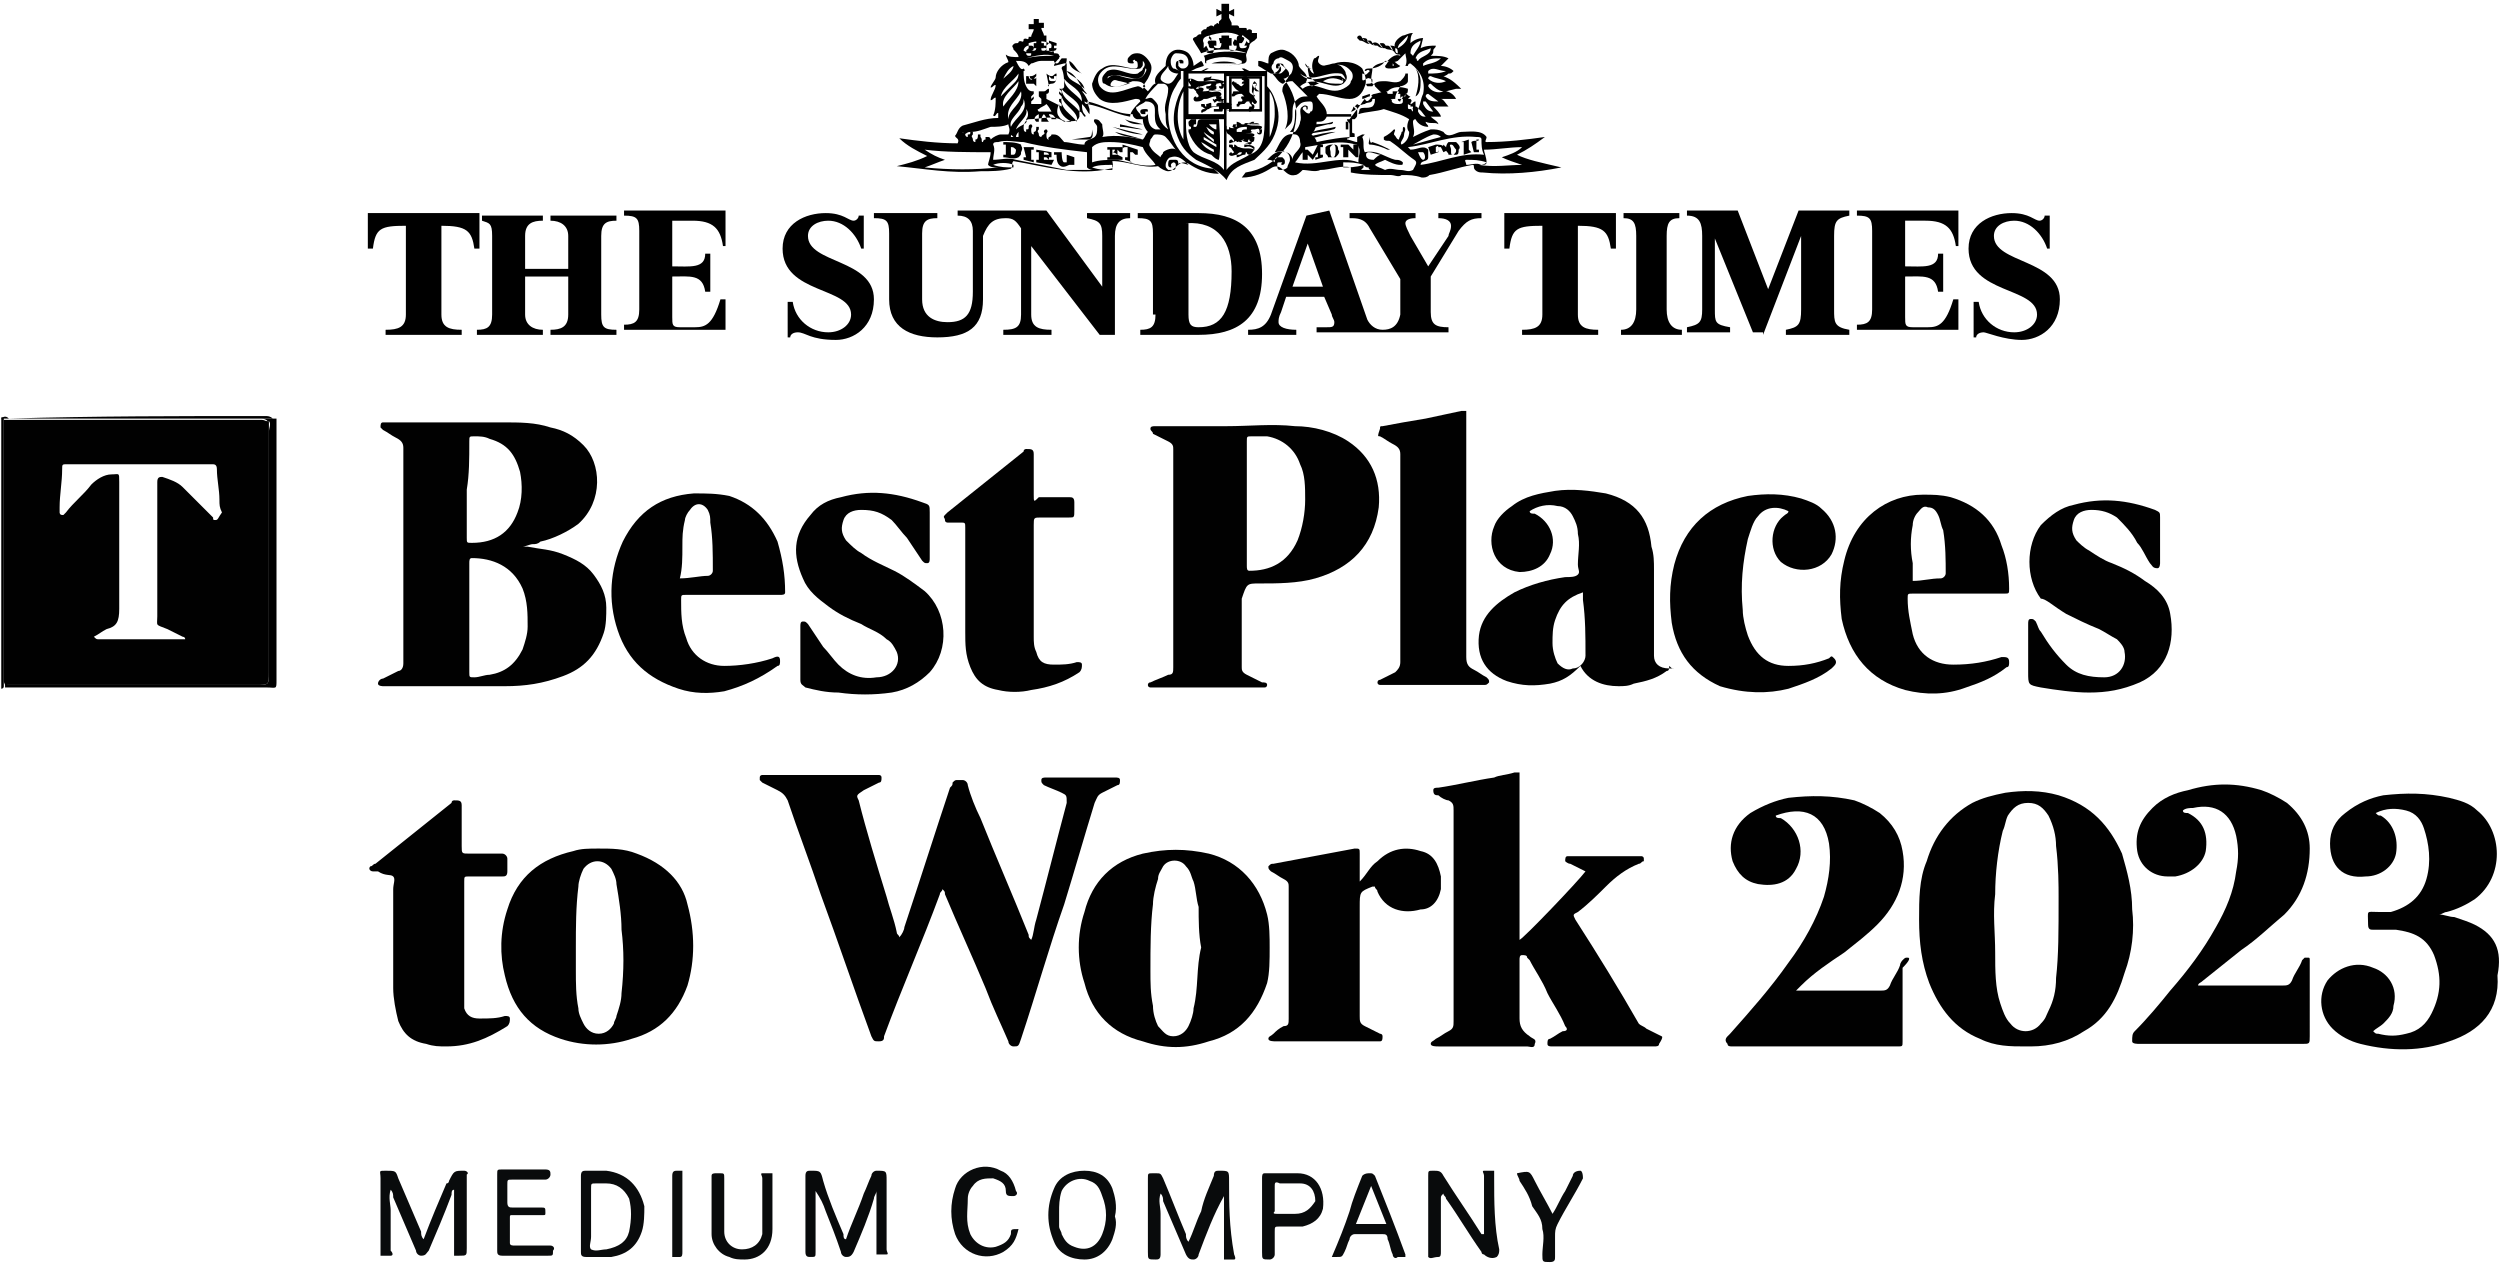 <?xml version="1.0" encoding="UTF-8"?>
<!-- Generator: Adobe Illustrator 27.8.1, SVG Export Plug-In . SVG Version: 6.00 Build 0)  -->
<svg xmlns="http://www.w3.org/2000/svg" xmlns:xlink="http://www.w3.org/1999/xlink" version="1.1" id="Layer_1" x="0px" y="0px" viewBox="0 0 197.1 100" style="enable-background:new 0 0 197.1 100;" xml:space="preserve">
<style type="text/css">
	.st0{fill:#010101;}
	.st1{fill:#E5E9DC;}
	.st2{fill:#090B0C;}
	.st3{fill:#080A0B;}
	.st4{fill:#0C0E0E;}
</style>
<g>
	<path class="st0" d="M0.3,53.5c0-6.6,0-13.4,0-20v-0.2c0-0.2,0-0.4,0-0.4H0.1c0,7.2,0,14.2,0,21.4c0,0,0.2,0,0.2-0.2   C0.3,53.9,0.3,53.7,0.3,53.5z"></path>
	<path class="st0" d="M0.7,33L0.7,33c7,0,14,0,20.8,0c-0.2-0.2-0.4-0.2-0.6-0.2C14.2,32.8,7.5,32.8,0.7,33c-0.2-0.2-0.4-0.2-0.6,0   h0.2C0.3,33,0.5,33,0.7,33z"></path>
	<path class="st1" d="M0.3,54.1c0,0-0.2,0-0.2,0.2C0.1,54.1,0.3,54.1,0.3,54.1L0.3,54.1z"></path>
	<path class="st0" d="M20.4,33.2c-6.4,0-12.6,0-19,0c-1,0-1,0-1,1c0,6.4,0,12.8,0,19c0,0.2,0,0.6,0,0.8c0.2,0,0.6,0,0.8,0   c6.4,0,12.6,0,19,0c1,0,1,0,1-1c0-6.4,0-12.6,0-19c0-0.4,0-0.6,0-0.8l0,0C20.8,33.2,20.6,33.2,20.4,33.2z M17,41   c-0.2,0-0.2,0-0.2-0.2c-0.2-0.2-0.6-0.6-0.8-0.8c-0.6-0.6-1-1-1.6-1.6c-0.4-0.4-1-0.6-1.6-0.8c-0.2,0-0.4,0-0.4,0.4   c0,0.2,0,0.2,0,0.4c0,3.4,0,6.8,0,10.2c0,0.8-0.2,0.6,0.8,1c0.4,0.2,0.8,0.4,1.2,0.6c0,0,0.2,0,0.2,0.2h-0.2h-0.2   c-2.2,0-4.2,0-6.4,0c-0.2,0-0.2,0-0.4-0.2c0.4-0.2,0.6-0.4,1-0.6c0.8-0.2,1-0.6,1-1.6c0-3.4,0-6.6,0-10c0-0.8,0-0.6-0.6-0.6   c-0.6,0-1.2,0.4-1.6,0.8c-0.6,0.8-1.4,1.4-2,2.2l-0.2,0.2H4.9c-0.2,0-0.2-0.2-0.2-0.2c0-0.2,0-0.2,0-0.4c0-1,0.2-2,0.2-3   c0-0.4,0-0.4,0.4-0.4c1.2,0,2.6,0,3.8,0c2.4,0,4.8,0,7.2,0c0.2,0,0.2,0,0.4,0s0.4,0,0.4,0.4c0,0.8,0.2,1.6,0.2,2.4   c0,0.4,0,0.6,0.2,1C17.2,40.8,17.2,41,17,41z"></path>
	<path class="st0" d="M21.2,33.2c0.2,0.2,0,0.6,0,0.8c0,6.4,0,12.6,0,19c0,1,0,1-1,1c-6.4,0-12.6,0-19,0c-0.2,0-0.6,0-0.8,0   c0,0,0,0,0,0.2c6.8,0,13.6,0,20.6,0c0.8,0,0.8,0.2,0.8-0.6c0-6.6,0-13.4,0-20c0-0.2,0-0.4,0-0.6C21.4,33,21.2,33,21.2,33.2   L21.2,33.2z"></path>
	<path class="st0" d="M0.5,54.1c0.2-0.2,0-0.6,0-0.8c0-6.4,0-12.8,0-19c0-1,0-1,1-1c6.4,0,12.6,0,19,0c0.2,0,0.4,0,0.6,0   c-0.2-0.2-0.4-0.2-0.6-0.2c-6.6,0-13.2,0-19.8,0c-0.2,0-0.2,0-0.4,0c0,0,0,0.2,0,0.4v0.2c0,6.6,0,13.4,0,20   C0.3,53.7,0.3,53.9,0.5,54.1C0.3,54.1,0.3,54.1,0.5,54.1C0.3,54.1,0.5,54.1,0.5,54.1z"></path>
	<path class="st0" d="M0.7,33c-0.2,0-0.2,0-0.4,0C0.5,33,0.5,33,0.7,33c6.6,0,13.2,0,19.8,0c0.2,0,0.4,0,0.6,0.2   c0.2,0,0.2,0,0.4-0.2C14.6,33,7.7,33,0.7,33L0.7,33z"></path>
	<path class="st0" d="M0.3,54.1L0.3,54.1L0.3,54.1L0.3,54.1C0.5,54.1,0.3,54.1,0.3,54.1z"></path>
	<path class="st0" d="M31.4,52.9c-0.4,0.2-0.8,0.4-1.2,0.6c-0.2,0-0.4,0.2-0.4,0.4c0,0.2,0.4,0.2,0.4,0.2c3.2,0,6.4,0,9.6,0   c1.6,0,3-0.2,4.6-0.8c1.6-0.6,2.6-1.6,3.2-3.4c0.2-0.6,0.2-1.4,0.2-2c0-1-0.4-1.8-1-2.6c-0.6-0.8-1.4-1.2-2.4-1.6   c-1-0.4-1.8-0.4-2.8-0.6c-0.2,0-0.2,0-0.4,0c0.2,0,0.6-0.2,0.8-0.2s0.4,0,0.6-0.2c1-0.2,2.2-0.8,3-1.4c2-1.8,1.8-4.8,0.4-6.2   c-0.8-0.8-1.6-1.2-2.6-1.4c-1.2-0.4-2.4-0.4-3.8-0.4c-3,0-6,0-9,0c-0.2,0-0.4,0-0.4,0c-0.2,0-0.2,0.2-0.2,0.4l0.2,0.2   c0.4,0.2,0.6,0.4,1,0.6c0.4,0.2,0.6,0.4,0.6,0.8c0,5.6,0,11.2,0,16.8v0.2C31.8,52.7,31.6,52.9,31.4,52.9z M37,34.8   c0-0.4,0-0.4,0.4-0.4s0.8,0,1.2,0.2c1.4,0.4,2,1.2,2.4,2.6c0.2,1,0.2,2.2-0.2,3.2c-0.6,1.6-1.8,2.4-3.6,2.4c-0.4,0-0.4,0-0.4-0.4   c0-1.2,0-2.6,0-3.8C37,37.4,37,36.2,37,34.8z M37.2,44c1.6,0,3.2,0.6,4,2.4c0.4,1,0.4,2,0.4,3c0,0.6-0.2,1.2-0.4,1.8   c-0.6,1.2-1.4,1.8-2.6,2c-0.4,0-0.8,0.2-1.2,0.2s-0.4,0-0.4-0.4c0-1.2,0-2.4,0-3.6c0-0.2,0-0.4,0-0.8c0-1.4,0-2.8,0-4.2   C37,44.2,37,44,37.2,44z"></path>
	<path class="st0" d="M79.5,82.1c0,0.2,0.2,0.4,0.4,0.4c0.4,0,0.4,0,0.6-0.6c1.2-3.6,2.2-7.2,3.4-10.6c0.8-2.6,1.6-5.4,2.4-8   c0.2-0.4,0.2-0.6,0.6-0.8c0.4-0.2,0.8-0.4,1.2-0.6c0.2,0,0.2-0.2,0.2-0.4c0-0.2-0.2-0.2-0.4-0.2c-1.8,0-3.6,0-5.4,0   c-0.2,0-0.4,0-0.4,0.2c0,0.2,0,0.2,0.2,0.4c0.4,0.2,1,0.4,1.4,0.6s0.4,0.2,0.4,0.8c-0.8,3-1.6,6.2-2.4,9.2   c-0.2,0.6-0.2,1.2-0.4,1.6c-0.2-0.2-0.2-0.2-0.2-0.4c-1.2-3-2.6-6.2-3.8-9.2c-0.4-0.8-0.8-1.8-1-2.6c0-0.2-0.2-0.4-0.4-0.4   s-0.2,0-0.4,0s-0.2,0-0.4,0.2c0,0.2,0,0.2-0.2,0.4c-1.2,3.6-2.4,7.4-3.6,11c0,0.2-0.2,0.6-0.4,0.8c0-0.2-0.2-0.2-0.2-0.4   c-0.2-1-0.6-2-0.8-2.8c-0.8-2.6-1.6-5.2-2.2-7.6c-0.2-0.4-0.2-0.4,0.4-0.8c0.4-0.2,0.8-0.4,1.2-0.6c0.2,0,0.2-0.2,0.2-0.4   c0-0.2-0.2-0.2-0.2-0.2h-0.2c-2.8,0-5.8,0-8.6,0c-0.2,0-0.2,0-0.4,0c0,0-0.2,0-0.2,0.2v0.2l0.2,0.2c0.4,0.2,0.8,0.4,1.2,0.6   s0.6,0.4,0.8,0.8c0.8,2.4,1.8,5,2.6,7.4c1.4,3.8,2.6,7.4,4,11.2c0.2,0.4,0.2,0.4,0.6,0.4s0.4-0.2,0.4-0.4c1.4-3.8,3-7.4,4.4-11.2   c0-0.2,0.2-0.2,0.2-0.4c0.2,0.2,0.2,0.2,0.2,0.4c1,2.4,2.2,5,3.2,7.4C78.3,79.5,78.9,80.7,79.5,82.1z"></path>
	<path class="st0" d="M168.1,71.7c0-1.6-0.4-3-0.8-4.4c-1-2.2-2.4-3.8-5-4.6c-1.4-0.4-2.8-0.4-4.2-0.2c-1,0.2-1.8,0.4-2.6,0.8   c-1.8,1-3,2.6-3.6,4.6c-0.6,1.4-0.6,3-0.6,4.6c0,1.8,0.2,3.4,0.8,5c0.8,2,2,3.6,4,4.4c1.2,0.6,2.4,0.6,3.6,0.6c0.2,0,0.2,0,0.4,0   c1.6,0,3-0.4,4.2-1.2c1.8-1,2.6-2.6,3.2-4.6C168.1,75.1,168.3,73.3,168.1,71.7z M162.1,77.1c0,1-0.2,1.8-0.6,2.6   c-0.2,0.4-0.2,0.6-0.6,1c-0.6,0.8-1.8,0.8-2.4,0c-0.4-0.4-0.6-1-0.8-1.6c-0.4-1.2-0.4-2.6-0.4-4c0-1.6-0.2-3,0-4.6   c0-1.6,0.2-3.4,0.6-5c0.2-0.4,0.2-0.8,0.4-1.2c0.4-0.6,0.8-1,1.6-1s1.2,0.4,1.6,1c0.4,0.8,0.6,1.6,0.6,2.4c0.2,1.6,0.2,3.2,0.2,4   C162.3,73.5,162.3,75.3,162.1,77.1z"></path>
	<path class="st0" d="M99.3,46c1.4,0,3,0,4.4-0.4c2.8-0.8,4.6-2.6,5-5.6c0.2-2.2-0.6-4-2.4-5.2c-1.2-0.8-2.8-1.2-4.2-1.2   c-1.8-0.2-3.6,0-5.4,0c-0.4,0-0.6,0-1,0c-1.6,0-3,0-4.6,0c-0.2,0-0.4,0-0.4,0.2s0.2,0.2,0.2,0.4c0.4,0.2,0.8,0.4,1.2,0.6   c0.4,0.2,0.4,0.4,0.4,0.6c0,5.8,0,11.4,0,17.2c0,0.4,0,0.6-0.4,0.6c-0.4,0.2-1,0.4-1.4,0.6c-0.2,0-0.2,0.2-0.2,0.2   c0,0.2,0.2,0.2,0.2,0.2h0.2c2.8,0,5.6,0,8.4,0c0.2,0,0.2,0,0.4,0s0.2-0.2,0.2-0.2c0-0.2-0.2-0.2-0.4-0.2c-0.4-0.2-0.8-0.4-1.2-0.6   c-0.4-0.2-0.4-0.4-0.4-0.6c0-1.8,0-3.6,0-5.4C98.3,46,98.3,46,99.3,46z M98.3,44.6c0-1.6,0-3.2,0-5c0-1.6,0-3.2,0-4.8   c0-0.4,0-0.4,0.4-0.4c0.4,0,0.8,0,1.2,0c1.2,0.2,2.2,1,2.6,2.2c0.4,0.8,0.4,1.8,0.4,2.8c0,1-0.2,2.2-0.6,3.2   c-0.8,1.8-2.2,2.4-3.8,2.4C98.3,45,98.3,44.8,98.3,44.6z"></path>
	<path class="st0" d="M131,81.7c-0.4-0.2-0.8-0.4-1.2-0.6c-0.2-0.2-0.4-0.2-0.6-0.4c-1.6-2.8-3.2-5.4-5-8.2   c-0.2-0.4-0.2-0.4,0.2-0.6c0.8-0.6,1.6-1.4,2.2-2c0.8-0.8,1.6-1.4,2.6-1.8c0.2,0,0.2-0.2,0.4-0.2v-0.2c0-0.2-0.2-0.2-0.2-0.2h-0.2   c-1.8,0-3.4,0-5.2,0c-0.2,0-0.2,0-0.4,0c-0.2,0-0.2,0.2-0.2,0.4c0,0,0.2,0.2,0.4,0.2c0.4,0.2,0.8,0.4,1.2,0.6   c-0.6,0.8-4.8,5.2-5.2,5.4c0-4.4,0-8.8,0-13.2c-0.2,0-0.2,0-0.4,0c-0.6,0.2-1.2,0.2-1.6,0.4c-1.4,0.2-3,0.6-4.4,0.8   c-0.2,0-0.4,0-0.4,0.2c0,0.4,0.2,0.4,0.4,0.4c0.2,0.2,0.6,0.4,0.8,0.4c0.4,0.2,0.4,0.4,0.4,0.8c0,5.6,0,11,0,16.6   c0,0.4,0,0.6-0.4,0.8c-0.4,0.2-0.6,0.4-1,0.6c-0.2,0.2-0.4,0.2-0.4,0.4c0,0.2,0.4,0.2,0.6,0.2c2.4,0,4.8,0,7,0   c0.2,0,0.6,0.2,0.6-0.2c0.2-0.4-0.2-0.4-0.4-0.6c-0.6-0.4-0.8-0.8-0.8-1.4c0-1.4,0-3,0-4.6c0-0.2,0-0.4,0.2-0.4   c0.2,0,0.4,0,0.4,0.2l0.2,0.2c0.4,0.8,1,1.6,1.4,2.6c0.4,0.8,1,1.6,1.4,2.6c0.2,0.2,0.2,0.4-0.2,0.4c-0.4,0.2-0.6,0.4-1,0.6   c-0.2,0-0.2,0.2-0.2,0.4c0,0.2,0.2,0.2,0.4,0.2c1.4,0,2.8,0,4.2,0c1.2,0,2.6,0,3.8,0c0.2,0,0.4,0,0.4-0.2   C131.2,81.7,131,81.7,131,81.7z"></path>
	<path class="st0" d="M195.1,72.9c-0.4-0.2-1-0.4-1.6-0.6c-0.4,0-0.8-0.2-1.2-0.2l0,0c0.2,0,0.4-0.2,0.6-0.2c0.8-0.2,1.6-0.6,2.2-1   c2.4-1.8,2.2-5.4,0.2-7c-0.6-0.6-1.4-0.8-2.2-1c-1.8-0.4-3.4-0.4-5.2-0.2c-1,0.2-2,0.6-3,1.4c-0.8,0.6-1.2,1.4-1.2,2.4   c0,1.8,1,2.8,2.8,2.6c1.2,0,2.2-0.8,2.4-1.8c0.2-1.2-0.2-2.4-1.2-3c-0.2,0-0.2,0-0.4-0.2c0.8-0.4,1.6-0.4,2.4-0.2   c0.8,0.2,1.2,0.8,1.4,1.4c0.4,1.2,0.6,2.6,0.2,4s-1.4,2.2-2.8,2.6c-0.4,0-0.6,0-1,0c-1,0-0.8-0.2-0.8,1c0,0.4,0.2,0.4,0.4,0.4   c0.6,0,1.2,0,1.8,0c1.4,0.2,2.4,0.6,3,2c0.6,1.6,0.6,3-0.2,4.6c-0.4,0.8-1,1.4-2,1.6c-0.8,0.2-1.4,0.2-2.2,0c-0.2,0-0.2,0-0.4-0.2   c0.2-0.2,0.6-0.4,0.8-0.6c0.4-0.4,0.8-0.8,0.8-1.4c0.4-1.4-0.4-2.6-1.6-3c-1.4-0.6-2.8,0-3.6,1c-0.8,1.2-0.6,2.8,0.4,3.8   c0.6,0.6,1.4,1,2.2,1.2c2.4,0.6,4.8,0.6,7-0.2c2.4-0.8,4-2.4,3.8-5.2C197.3,74.9,196.7,73.7,195.1,72.9z"></path>
	<path class="st0" d="M182.1,76.1c0-0.2,0-0.2,0-0.4c0-0.2,0-0.2-0.2-0.2h-0.2l-0.2,0.2c-0.2,0.6-0.6,1-0.8,1.6   c-0.2,0.4-0.4,0.4-0.8,0.4c-2,0-4.2,0-6.2,0c-0.2,0-0.4,0-0.4,0c0-0.2,0.2-0.2,0.4-0.4c1-0.8,2-1.6,3-2.4c1.2-0.8,2.2-1.8,3.4-2.8   c1.4-1.4,2-3.2,2-5.2c0-1.4-0.6-2.6-1.8-3.6c-0.6-0.4-1.4-0.8-2-1c-2-0.6-3.8-0.6-5.8,0c-1,0.2-2,0.6-2.8,1.4c-1,1-1.4,2-1.2,3.4   c0.2,1.2,1.2,2,2.4,2c0.2,0,0.4,0,0.6,0c1.2-0.2,2.2-1,2.4-2c0.2-1.4-0.2-2.4-1.4-3c-0.2,0-0.4,0-0.4-0.2c0.2-0.2,0.6-0.2,0.8-0.2   c1.8-0.4,3,0.4,3.4,2.2c0.2,1,0.2,1.8,0,2.8c-0.2,1.6-0.8,3-1.6,4.4c-1,1.8-2.2,3.4-3.6,5c-0.8,1-1.8,2.2-2.8,3.2   c-0.2,0.2-0.2,0.4-0.2,0.8c0,0.2,0.4,0.2,0.6,0.2c4.2,0,8.6,0,12.8,0c0.6,0,0.6,0,0.6-0.6C182.1,79.7,182.1,77.9,182.1,76.1z"></path>
	<path class="st0" d="M150.4,75.5c-0.2,0-0.2,0-0.4,0.2c0,0-0.2,0.2-0.2,0.4c-0.2,0.6-0.6,1-0.8,1.6c-0.2,0.4-0.4,0.4-0.8,0.4   c-2,0-4.2,0-6.2,0c-0.2,0-0.4,0-0.4,0c0.2-0.2,0.4-0.4,0.4-0.4c1-1,2.2-1.8,3.4-2.6c1-0.8,1.8-1.4,2.6-2.2c1.6-1.6,2.4-3.6,2-5.8   c-0.2-1.2-0.8-2.2-1.8-3c-0.6-0.4-1.4-0.8-2-1c-1.8-0.4-3.4-0.4-5.2-0.2c-1,0.2-2,0.6-3,1.2c-1.4,1-1.8,2.4-1.4,3.8   c0.4,1,1,1.6,2,1.8c1.2,0.2,2.4,0,3-1.2c0.8-1.4,0.2-3.2-1.2-4c-0.2,0-0.4,0-0.4-0.2l0,0c2.2-0.8,3.8-0.2,4.2,2.2   c0.2,1.4,0,2.8-0.4,4.2c-0.6,1.8-1.6,3.6-2.8,5.2c-1.4,2-3,3.8-4.6,5.6l-0.2,0.2c-0.2,0.2-0.2,0.4,0,0.6c0,0.2,0.2,0.2,0.4,0.2   c4.4,0,8.6,0,13,0c0.4,0,0.4,0,0.4-0.4c0-1.8,0-3.8,0-5.6v-0.2C150.6,75.7,150.6,75.5,150.4,75.5z"></path>
	<path class="st0" d="M50.2,67.3c-1-0.4-2-0.4-3-0.4c-0.8,0-1.4,0-2,0.2c-2.6,0.6-4.4,2-5.2,4.6c-0.6,1.8-0.6,3.6-0.2,5.2   c0.6,2.6,2,4.2,4.4,5c1.8,0.6,3.8,0.6,5.6,0c2.2-0.6,3.6-2,4.4-4.2c0.6-2,0.6-4.2,0-6.4C53.8,69.5,52.4,68.1,50.2,67.3z M49,78.3   c0,0.6-0.2,1.2-0.4,1.8c0,0.2-0.2,0.4-0.2,0.6c-0.2,0.4-0.6,0.8-1.2,0.8c-0.6,0-1-0.4-1.2-0.8c-0.2-0.4-0.4-0.8-0.4-1.2   c-0.2-1-0.2-2-0.2-3c0-0.6,0-1.2,0-1.8c0-1.6,0-3.2,0.2-4.8c0-0.4,0.2-1,0.4-1.4c0.6-0.8,1.6-0.8,2.2,0c0.2,0.4,0.4,0.8,0.4,1.2   c0.2,1.2,0.4,2.4,0.4,3.6C49.2,74.9,49.2,76.5,49,78.3z"></path>
	<path class="st0" d="M100.1,74.7c0-0.8,0-1.8-0.2-2.6c-0.6-2.4-2.2-4.2-4.6-4.8c-1.8-0.4-3.4-0.4-5.2,0c-2.4,0.6-4,2.2-4.6,4.6   c-0.6,1.8-0.6,3.8,0,5.6c0.6,2.4,2.2,4,4.6,4.6c1.8,0.6,3.4,0.6,5.2,0c2.4-0.6,3.8-2.2,4.6-4.6C100.1,76.7,100.1,75.7,100.1,74.7z    M94.1,79.5c0,0.4-0.2,1-0.4,1.4c-0.2,0.4-0.6,0.8-1.2,0.8s-0.8-0.4-1.2-0.8c-0.2-0.4-0.4-1-0.4-1.6c-0.2-1-0.2-1.8-0.2-2.8   c0-1.8,0-3.6,0.2-5.2c0-0.6,0.2-1.4,0.4-2c0-0.4,0.2-0.6,0.4-1c0.4-0.6,1.4-0.6,1.8,0c0.4,0.4,0.4,0.8,0.6,1.2   c0.2,0.6,0.2,1.4,0.4,2c0,1,0,2.2,0.2,3.2C94.3,76.3,94.5,77.9,94.1,79.5z"></path>
	<path class="st0" d="M131.8,52.7h-0.2c-0.8,0-1.2-0.4-1.2-1c0-0.2,0-0.4,0-0.6c0-2,0-4.2,0-6.2c0-0.6,0-1.2-0.2-1.8   c-0.2-2.2-1.2-3.6-3.6-4.2c-1.2-0.2-2.6-0.4-4-0.2c-1.2,0.2-2.4,0.4-3.4,1.2c-0.6,0.4-1.2,1-1.4,1.6c-0.6,1.4,0,3.4,2,3.6   c1,0,2-0.4,2.4-1.4c0.6-1.2,0-2.6-1.2-3.2c-0.2,0-0.4,0-0.4-0.2c0.6-0.4,1.4-0.6,2.2-0.4c0.6,0,1,0.4,1.2,0.8   c0.2,0.4,0.4,0.8,0.4,1.4c0.2,0.8,0,1.6,0,2.4c0,0.4,0.2,0.6,0,0.8c-0.2,0.2-0.6,0.2-1,0.2c-1.4,0.2-2.8,0.6-4,1.2   c-1.4,0.8-2.6,1.8-2.8,3.4c-0.2,1.8,0.6,3,2.2,3.6c1.2,0.4,2.2,0.4,3.4,0.2c1-0.2,1.6-0.6,2.4-1.4c0.6,1.2,1.8,1.6,3,1.6   c0.4,0,0.8,0,1.2-0.2c1-0.2,1.8-0.4,2.6-1c0.2,0,0.2-0.2,0.2-0.4C132,52.9,132,52.7,131.8,52.7z M125,51.7c0,0.4-0.4,1-1,1   c-0.4,0.2-0.8,0-1.2-0.4c-0.2-0.4-0.4-1-0.4-1.6c0-0.6,0-1.2,0.2-1.8c0.4-1.2,1-1.8,2.2-2.2c0,0.2,0,0.4,0,0.6   C125,48.8,125,50.1,125,51.7z"></path>
	<path class="st0" d="M61.3,52.5c0.2,0,0.2-0.2,0.2-0.4c0-0.4-0.2-0.4-0.6-0.2c-1.2,0.4-2.6,0.6-3.8,0.6c-1.4,0-2.6-0.8-3-2.2   c-0.4-1-0.4-2-0.4-3c0-0.4,0-0.4,0.4-0.4c1.2,0,2.4,0,3.6,0s2.4,0,3.8,0c0.2,0,0.4,0,0.4-0.2c0-1.4-0.2-2.6-0.6-4   c-0.8-1.8-2-3-3.8-3.6c-1-0.2-1.8-0.2-2.8-0.2c-2.6,0.2-4.4,1.4-5.6,3.8c-1,2.2-1.2,4.6-0.4,7c0.8,2.4,2.4,3.8,4.8,4.6   c1.2,0.4,2.4,0.4,3.6,0.2C58.6,54.1,59.9,53.5,61.3,52.5z M53.8,43c0-0.6,0-1.2,0.2-2c0-0.2,0.2-0.6,0.4-0.8c0.4-0.6,1-0.6,1.4,0   c0.2,0.4,0.2,0.6,0.2,1c0.2,1.2,0.2,2.4,0.2,3.8c0,0.2-0.2,0.4-0.4,0.4c-0.6,0-1.4,0.2-2.2,0.2C53.8,44.8,53.8,44,53.8,43z"></path>
	<path class="st0" d="M145.4,44.2c-0.4,1.6-0.4,3-0.2,4.6c0.6,2.8,2.2,4.8,5,5.6c1.6,0.4,3.2,0.4,4.8-0.2c1.2-0.4,2.2-0.8,3.2-1.6   c0.2,0,0.2-0.2,0.2-0.4c0-0.4-0.2-0.4-0.6-0.4c-1.2,0.4-2.4,0.6-3.8,0.6c-1.6,0-2.8-0.8-3.2-2.4c-0.2-1-0.4-1.8-0.4-2.8   c0-0.4,0-0.4,0.4-0.4c1.2,0,2.4,0,3.6,0c1.2,0,2.4,0,3.6,0c0.4,0,0.4,0,0.4-0.4c0-1.2-0.2-2.4-0.6-3.4c-0.6-2-2-3.2-4-3.8   c-0.8-0.2-1.4-0.2-2.2-0.2C148.8,39,146.2,40.8,145.4,44.2z M150.8,41.4c0-0.4,0.2-0.8,0.4-1c0.2-0.2,0.4-0.6,0.8-0.4   c0.4,0,0.6,0.2,0.8,0.6c0.2,0.4,0.2,0.8,0.4,1.2c0.2,1.2,0.2,2.4,0.2,3.4c0,0.2-0.2,0.4-0.4,0.4c-0.8,0-1.4,0.2-2.2,0.2   c0-0.6,0-1,0-1.4C150.6,43.4,150.6,42.4,150.8,41.4z"></path>
	<path class="st0" d="M108.8,34.4c0.4,0.2,0.6,0.4,1,0.6s0.6,0.4,0.6,0.8c0,4.2,0,8.2,0,12.4c0,1.4,0,2.6,0,4c0,0.4-0.2,0.6-0.4,0.8   c-0.4,0.2-0.8,0.4-1.2,0.6c-0.2,0-0.2,0.2-0.2,0.2c0,0.2,0.2,0.2,0.2,0.2c0.2,0,0.2,0,0.4,0c2.2,0,4.4,0,6.8,0c0.4,0,0.6,0,1,0   c0.2,0,0.2,0,0.4-0.2c0-0.2,0-0.2-0.2-0.4c-0.4-0.2-0.6-0.4-1-0.6c-0.4-0.2-0.6-0.4-0.6-1c0-6.2,0-12.6,0-18.8c0-0.2,0-0.4,0-0.6   c-0.2,0-0.2,0-0.4,0c-1,0.2-1.8,0.4-2.8,0.6c-1.2,0.2-2.4,0.4-3.4,0.6c-0.2,0-0.2,0-0.2,0.2C108.6,34.4,108.6,34.4,108.8,34.4z"></path>
	<path class="st0" d="M141,54.3c1.2-0.4,2.4-0.8,3.4-1.6l0.2-0.2c0.2-0.2,0.2-0.4,0-0.6c-0.2-0.2-0.2-0.2-0.4,0   c-1,0.4-2,0.6-3.2,0.6c-1.6,0-2.6-0.8-3.2-2.4c-0.2-0.6-0.4-1.4-0.4-2c-0.2-2,0-3.8,0.4-5.6c0.2-0.6,0.4-1.4,0.8-1.8   c0.6-0.8,1.6-0.8,2.4-0.4c0,0.2-0.2,0.2-0.4,0.4c-1,0.8-1.2,2.6-0.2,3.6c1.2,1,3.2,0.8,4-0.6c0.6-1.2,0.4-2.6-0.8-3.6   c-0.4-0.4-1-0.6-1.6-0.8c-1.4-0.4-2.8-0.4-4.2-0.2c-3,0.6-5,2.4-5.8,5.4c-0.4,1.6-0.4,3-0.2,4.6c0.4,2.4,1.6,4,3.8,5   C137.6,54.7,139.4,54.7,141,54.3z"></path>
	<path class="st0" d="M113.6,70.1c0-0.4,0-0.6,0-1c-0.2-1-0.6-1.8-1.6-2c-1.2-0.4-2.4-0.2-3.4,0.8c-0.6,0.4-0.8,1-1.4,1.6   c0-0.8,0-1.4,0-2.2c0-0.4,0-0.4-0.4-0.4c-2.2,0.4-4.2,0.8-6.4,1.2c-0.2,0-0.2,0-0.4,0.2c0,0.2,0,0.2,0.2,0.4c0.4,0.2,0.6,0.4,1,0.6   c0.4,0.2,0.4,0.4,0.4,0.6c0,1,0,1.8,0,2.8c0,2.6,0,5.2,0,7.6c0,0.4,0,0.6-0.4,0.6c-0.4,0.2-0.6,0.4-0.8,0.6   c-0.2,0.2-0.4,0.2-0.4,0.4c0,0.2,0.4,0.2,0.6,0.2c2.6,0,5.2,0,7.8,0c0.2,0,0.2,0,0.4,0s0.2-0.2,0.2-0.4c0-0.2-0.2-0.2-0.2-0.2   c-0.4-0.2-0.8-0.4-1.2-0.6c-0.4-0.2-0.4-0.4-0.4-0.8c0-2.8,0-5.6,0-8.6c0-1.2,0-1.2,1-1.6c0,0,0,0,0.2,0c0,0.2,0.2,0.2,0.2,0.4   c0.6,1.4,2,1.8,3.4,1.4C112.8,71.7,113.4,71.1,113.6,70.1z"></path>
	<path class="st0" d="M162.9,48.4c0.8,0.4,1.6,0.8,2.6,1.2c0.4,0.2,1,0.6,1.4,0.8c0.2,0.2,0.6,0.6,0.6,1c0.2,1-0.4,2-1.6,2   c-1.2,0-2.2-0.2-3-1c-0.8-0.8-1.4-1.6-2-2.6c-0.2-0.2-0.2-0.4-0.4-0.8c-0.2-0.2-0.2-0.2-0.4-0.2c-0.2,0-0.2,0.2-0.2,0.4   c0,0.8,0,1.4,0,2.2c0,0.6,0,1,0,1.6c0,1,0,1,1,1.2c1.2,0.2,2.6,0.4,3.8,0.4c1.4,0,2.6-0.2,4-0.8c2.2-1,2.8-3.2,2.4-5.4   c-0.2-1.2-1-2-2-2.6c-0.8-0.6-1.6-1-2.6-1.4c-0.6-0.2-1.2-0.6-1.8-1c-0.4-0.2-0.8-0.6-1-0.8c-0.4-0.6-0.4-1-0.2-1.6   c0.2-0.6,0.8-0.8,1.4-0.8c0.8,0,1.4,0.2,2,0.6c0.6,0.6,1.2,1.2,1.6,2c0.4,0.4,0.6,1,1,1.6c0.2,0.2,0.2,0.4,0.6,0.4   c0.2,0,0.2-0.4,0.2-0.4c0-1.2,0-2.4,0-3.6c0-0.4,0-0.4-0.4-0.6c-2.2-0.8-4.2-1-6.4-0.4c-1,0.2-1.8,0.8-2.6,1.6   c-1.2,1.6-1.2,4.2,0,5.8C161.3,47.2,161.9,47.8,162.9,48.4z"></path>
	<path class="st0" d="M72.7,39.6c-2.2-0.8-4.2-1-6.4-0.4c-1,0.2-1.8,0.6-2.4,1.4c-1.4,1.6-1.4,3.2-0.6,5c0.4,1,1.2,1.6,2,2.2   c0.8,0.6,1.6,1,2.6,1.4c0.6,0.4,1.4,0.6,2,1.2c0.4,0.2,0.6,0.6,0.8,1c0.4,1-0.4,2-1.6,2c-1.2,0.2-2.2-0.2-3-1   c-0.4-0.4-0.8-1-1.2-1.4c-0.4-0.6-0.8-1.2-1.2-1.8C63.5,49,63.5,49,63.3,49c-0.2,0-0.2,0.2-0.2,0.4c0,0.8,0,1.4,0,2.2   c0,0.6,0,1.4,0,2c0,0.4,0.2,0.4,0.4,0.6c0.8,0.2,1.6,0.4,2.6,0.4c1.4,0.2,2.8,0.2,4.2,0c1.2-0.2,2.2-0.8,3-1.6   c1.6-1.8,1.4-4.8-0.4-6.4c-0.8-0.6-1.6-1.2-2.4-1.6c-0.8-0.4-1.8-0.8-2.6-1.4c-0.4-0.2-0.8-0.6-1.2-1c-0.4-0.6-0.4-1-0.2-1.6   c0.2-0.6,0.8-0.8,1.4-0.8c1,0,1.6,0.2,2.4,0.8c0.4,0.4,0.8,1,1.2,1.4c0.4,0.6,0.8,1.2,1.2,1.8c0.2,0.2,0.2,0.2,0.4,0.2   c0.2,0,0.2-0.2,0.2-0.4c0-1.2,0-2.4,0-3.6C73.3,39.8,73.3,39.8,72.7,39.6z"></path>
	<path class="st0" d="M31,69.1c0.2,0.2,0,0.6,0,1c0,2.6,0,5.2,0,7.8c0,0.8,0.2,1.8,0.4,2.6c0.4,1,1,1.6,2.2,1.8   c0.6,0.2,1,0.2,1.6,0.2c1.8,0,3.2-0.6,4.8-1.6c0.2-0.2,0.2-0.4,0.2-0.6c0-0.2-0.2-0.2-0.4-0.2c-0.6,0.2-1.2,0.2-2,0.2   c-0.6,0-1-0.2-1.2-0.8c0-0.2,0-0.4,0-0.8c0-1.6,0-3,0-4.6l0,0c0-1.6,0-3,0-4.6c0-0.4,0-0.4,0.4-0.4c0.8,0,1.8,0,2.6,0   c0.2,0,0.4,0,0.4-0.4s0-0.6,0-1c0-0.2-0.2-0.4-0.4-0.4s-0.2,0-0.4,0c-0.8,0-1.4,0-2.2,0c-0.6,0-0.6,0-0.6-0.6c0-1,0-2,0-3v-0.2   c0-0.4-0.2-0.4-0.6-0.4c0,0-0.2,0-0.2,0.2c-2,1.6-4,3.2-6,4.8c-0.2,0-0.2,0.2-0.4,0.2c-0.2,0.2,0,0.4,0.2,0.4s0.2,0,0.4,0   C30.4,69.1,30.8,68.9,31,69.1z"></path>
	<path class="st0" d="M81.5,39c0-1,0-2.2,0-3.2c0-0.4-0.2-0.4-0.6-0.4c0,0-0.2,0-0.2,0.2c-2,1.6-4,3.2-6,4.8l-0.2,0.2   c-0.2,0.2,0,0.2,0,0.4c0,0.2,0.2,0.2,0.2,0.2c0.4,0,0.6,0,1,0s0.4,0,0.4,0.4c0,0.2,0,0.2,0,0.4c0,2.6,0,5.2,0,7.8   c0,1,0,1.8,0.4,2.8c0.4,1,1,1.6,2.2,1.8c0.8,0.2,1.8,0.2,2.6,0c1.4-0.2,2.6-0.6,3.8-1.4c0.2-0.2,0.2-0.4,0.2-0.6   c0-0.2-0.2-0.2-0.4-0.2c-0.6,0.2-1.2,0.2-1.8,0.2c-0.8,0-1.2-0.2-1.4-1c-0.2-0.4-0.2-0.8-0.2-1.2c0-1.4,0-2.8,0-4.2   c0-1.6,0-3,0-4.6c0-0.6,0-0.6,0.6-0.6c0.8,0,1.6,0,2.2,0c0.4,0,0.4,0,0.4-0.6c0-0.2,0-0.4,0-0.6c0-0.4-0.2-0.4-0.4-0.4   c-0.8,0-1.6,0-2.4,0C81.5,39.6,81.5,39.6,81.5,39z"></path>
	<path class="st2" d="M36.6,92.3c-0.8,0-0.8,0-1.2,0.8c0,0,0,0.2-0.2,0.2c-0.6,1.4-1.2,2.8-1.8,4.4c-0.2-0.2-0.2-0.4-0.2-0.6   c-0.6-1.4-1.2-2.8-1.8-4.2c-0.2-0.6-0.2-0.6-1-0.6c-0.6,0-0.4,0-0.4,0.6c0,1.8,0,3.8,0,5.6c0,0.2,0,0.2,0,0.4V99c0.2,0,0.4,0,0.8,0   c0.2,0,0.2-0.2,0-0.4c0-1,0-2.2,0-3.2c0-0.4-0.2-1,0-1.6c0.2,0.2,0.2,0.4,0.2,0.6c0.6,1.4,1.2,2.8,1.8,4.2c0,0.2,0.2,0.4,0.4,0.4   c0.4,0,0.4-0.2,0.6-0.4c0.6-1.4,1.2-2.8,1.8-4.4c0-0.2,0-0.4,0.2-0.4c0,1.8,0,3.4,0,5.2c0.2,0,0.2,0,0.4,0c0.6,0,0.6,0,0.6-0.6   c0-1.2,0-2.2,0-3.4c0-0.8,0-1.6,0-2.4C37,92.5,36.8,92.3,36.6,92.3z"></path>
	<path class="st2" d="M96.9,93.1c0-0.8,0-0.8-0.8-0.8c-0.2,0-0.4,0-0.4,0.4c-0.4,1-0.8,1.8-1,2.8c-0.4,0.8-0.6,1.6-1,2.4   c-0.2-0.2-0.2-0.4-0.2-0.6c-0.6-1.4-1.2-3-1.8-4.4c-0.2-0.4-0.2-0.4-0.6-0.4h-0.2c-0.4,0-0.4,0-0.4,0.4c0,2,0,3.8,0,5.8   c0,0.6,0,0.6,0.6,0.6c0.2,0,0.4,0,0.4-0.4c0-1,0-2,0-3.2c0-0.6-0.2-1,0-1.6c0.2,0.2,0.2,0.4,0.2,0.6c0.6,1.4,1.2,2.8,1.8,4.2   c0.2,0.4,0.4,0.4,0.6,0.4c0.2,0,0.4-0.2,0.4-0.4c0.6-1.6,1.2-3.2,2-4.6l0,0c0,0.4,0,1,0,1.4c0,1,0,2.2,0,3.2c0,0.2,0,0.4,0,0.4   c0.2,0,0.6,0,0.8,0c0.2,0,0-0.4,0-0.4C96.9,96.7,96.9,94.9,96.9,93.1z"></path>
	<path class="st3" d="M69.9,93.1c0-0.8,0-0.8-0.8-0.8c-0.2,0-0.4,0.2-0.4,0.4c-0.2,0.4-0.4,1-0.6,1.4c-0.4,1.2-1,2.4-1.4,3.6   c-0.2,0-0.2-0.2-0.2-0.4c-0.6-1.4-1.2-2.8-1.6-4.2c-0.2-0.8-0.2-0.8-1-0.8c-0.2,0-0.4,0-0.4,0.4c0,2,0,4,0,6c0,0.4,0.2,0.4,0.4,0.4   c0.4,0,0.4,0,0.4-0.4c0-1,0-2,0-3.2c0-0.6,0-1,0-1.6c0.4,0.6,0.6,1,0.8,1.6c0.4,1,0.8,2,1.2,3.2c0,0.2,0.2,0.4,0.4,0.4   c0.2,0,0.4,0,0.6-0.4c0.6-1.4,1.2-2.8,1.6-4.2c0-0.2,0.2-0.4,0.2-0.6c0,0.6,0,1,0,1.4c0,1,0,2.2,0,3.2c0,0.2,0,0.4,0,0.4   c0.2,0,0.4,0,0.8,0c0.2,0,0-0.2,0-0.4C69.9,96.7,69.9,94.9,69.9,93.1z"></path>
	<path class="st2" d="M117.8,92.9c0-0.2,0-0.2,0-0.4v-0.2c-0.2,0-0.4,0-0.8,0c-0.2,0,0,0.2,0,0.4c0,1.2,0,2.2,0,3.4   c0,0.4,0,0.8,0,1.2c0,0,0,0-0.2,0c-1-1.6-2-3-3-4.6c-0.2-0.4-0.4-0.4-0.8-0.4s-0.4,0-0.4,0.4c0,1.2,0,2.2,0,3.4c0,0.8,0,1.8,0,2.6   c0,0.2,0,0.4,0,0.4c0.2,0.2,0.4,0,0.8,0c0.2,0,0.2-0.2,0.2-0.4c0-1.4,0-2.8,0-4.2c0-0.2,0-0.2,0.2-0.4c0,0.2,0.2,0.2,0.2,0.4   c1,1.4,1.8,2.8,2.8,4.2c0,0,0,0.2,0.2,0.2c0.2,0.2,0.6,0.4,1,0.2c0.2-0.2,0.2-0.4,0.2-0.6C117.8,96.7,117.8,94.7,117.8,92.9z"></path>
	<path class="st2" d="M47.8,92.3c-0.6,0-1.2,0-1.6,0c-0.2,0-0.4,0-0.4,0.4c0,1,0,2,0,3v0.2c0,1,0,1.8,0,2.8c0,0.2,0,0.4,0.4,0.4   c0.6,0,1.4,0,2,0c1.2-0.2,2-0.8,2.4-2c0.2-0.6,0.2-1.4,0.2-2C50.4,93.5,49.4,92.5,47.8,92.3z M49.6,97.1c-0.2,0.8-0.8,1.2-1.8,1.4   c-0.4,0-0.8,0.2-1.2,0c-0.2-0.2,0-0.6,0-1c0-0.6,0-1,0-1.6c0-0.8,0-1.4,0-2.2c0-0.4,0-0.4,0.4-0.4c0.2,0,0.6,0,0.8,0   c0.8,0,1.4,0.4,1.8,1.2C49.8,95.3,49.8,96.1,49.6,97.1z"></path>
	<path class="st2" d="M87.7,93.7c-0.4-1-1.2-1.4-2.2-1.4s-2,0.4-2.4,1.4c-0.6,1.4-0.6,2.8,0,4.2c0.4,1,1.4,1.4,2.4,1.4   s1.8-0.6,2.2-1.6c0.2-0.6,0.4-1.2,0.2-1.8C88.1,95.1,87.9,94.3,87.7,93.7z M86.9,97.3c-0.4,1-1.2,1.4-2.2,1c-0.6-0.2-0.8-0.6-1-1   c0-0.2-0.2-0.4-0.2-0.6c0-0.4,0-0.8,0-1.2s0-1,0.2-1.6c0.4-0.8,1.4-1.2,2.2-0.8c0.6,0.2,0.8,0.6,1,1.2   C87.3,95.3,87.3,96.3,86.9,97.3z"></path>
	<path class="st2" d="M60.9,94.1c0-0.4,0-1,0-1.4v-0.2c-0.2,0-0.4,0-0.8,0c-0.2,0,0,0.2,0,0.4c0,1.2,0,2.6,0,3.8c0,0.2,0,0.4,0,0.6   c-0.2,0.8-0.8,1.2-1.6,1.2c-0.8,0-1.4-0.6-1.4-1.4c0-0.6,0-1.4,0-2c0-0.8,0-1.4,0-2.2c0-0.4,0-0.4-0.4-0.4h-0.2   c-0.2,0-0.4,0-0.4,0.2c0,1.6,0,3,0,4.6c0,0.8,0.6,1.6,1.4,1.8c0.4,0.2,0.8,0.2,1.2,0.2c1.2,0,2.2-0.8,2.2-2.4   C60.9,95.9,60.9,95.1,60.9,94.1z"></path>
	<path class="st2" d="M108.4,92.7c-0.2-0.2-0.2-0.2-0.4-0.2c-0.2,0-0.4,0-0.6,0.2c-0.4,1-0.8,2-1,2.8c-0.4,1.2-0.8,2.2-1.4,3.6   c0.2,0,0.4,0,0.4,0c0.4,0,0.4,0,0.6-0.4c0.2-0.4,0.2-0.6,0.4-1c0-0.2,0.2-0.4,0.4-0.4c0.8,0,1.4,0,2.2,0c0.2,0,0.4,0,0.4,0.4   c0.2,0.4,0.2,0.8,0.4,1.2c0,0.2,0.2,0.4,0.4,0.2c0.2,0,0.4,0,0.6,0c0,0,0,0,0-0.2C110,96.7,109.2,94.7,108.4,92.7z M106.9,96.5   c0.4-1,0.8-2,1.2-3c0.4,1,0.8,2,1.2,3C108.2,96.5,107.7,96.5,106.9,96.5z"></path>
	<path class="st2" d="M102.3,92.5c-0.8,0-1.8,0-2.6,0c-0.2,0-0.2,0.2-0.2,0.4c0,1,0,2,0,3s0,2,0,2.8c0,0.6,0,0.6,0.6,0.6   c0.2,0,0.4-0.2,0.4-0.4c0-0.6,0-1.2,0-1.8c0-0.4,0-0.4,0.4-0.4c0.6,0,1.2,0,1.8,0c0.8-0.2,1.4-0.6,1.6-1.4   C104.5,93.7,103.7,92.5,102.3,92.5z M102.1,95.7c-0.4,0-1,0-1.4,0c-0.2,0-0.4,0-0.2-0.2c0-0.4,0-0.6,0-1s0-0.6,0-1   c0-0.2,0-0.4,0.4-0.2c0.6,0,1,0,1.6,0c0.8,0,1.2,0.6,1.2,1.4C103.3,95.3,102.9,95.7,102.1,95.7z"></path>
	<path class="st2" d="M43.4,98.2c-0.2,0-0.2,0-0.4,0c-0.8,0-1.6,0-2.4,0c-0.2,0-0.4,0-0.4-0.2c0-0.6,0-1.2,0-2c0-0.2,0-0.2,0.2-0.2   s0.2,0,0.4,0c0.6,0,1.4,0,2,0c0.2,0,0.2,0,0.2-0.2c0-0.4,0-0.4-0.4-0.4c-0.8,0-1.4,0-2.2,0c-0.2,0-0.4,0-0.4-0.4c0-0.4,0-1,0-1.4   c0-0.4,0-0.4,0.4-0.4c0.8,0,1.8,0,2.6,0c0.2,0,0.4-0.2,0.4-0.4c0-0.2,0-0.4-0.4-0.4c-1.2,0-2.4,0-3.4,0c-0.4,0-0.4,0-0.4,0.4   c0,1,0,2,0,3s0,2,0,3c0,0.2,0,0.4,0.4,0.4c1.2,0,2.4,0,3.6,0c0.4,0,0.4,0,0.4-0.4C43.8,98.4,43.6,98.2,43.4,98.2z"></path>
	<path class="st2" d="M80.3,96.9c-0.6,0-0.6,0-0.6,0.4c-0.2,0.6-0.6,0.8-1.2,1c-0.8,0.2-1.6-0.2-2-1c-0.4-1-0.2-1.8-0.2-2.8   c0-0.4,0.2-0.8,0.4-1c0.4-0.6,1-0.6,1.6-0.6c0.6,0.2,1,0.4,1,1c0,0.4,0.2,0.4,0.6,0.4c0.2,0,0.4-0.2,0.2-0.4   c-0.2-0.8-0.6-1.4-1.2-1.6c-1.4-0.8-3.2,0-3.6,1.4c-0.4,1.2-0.4,2.4,0,3.6c0.6,1.6,2.4,2.2,3.8,1.4C79.9,98.2,80.1,97.7,80.3,96.9   C80.5,96.9,80.5,96.9,80.3,96.9z"></path>
	<path class="st2" d="M124.6,92.3c-0.4,0-0.6,0.2-0.6,0.4c-0.2,0.4-0.4,0.8-0.6,1.2c-0.4,0.6-0.6,1.2-1,1.8c-0.4-0.8-1-1.8-1.4-2.6   c-0.4-0.8-0.4-0.8-1.4-0.6c0,0.2,0.2,0.4,0.2,0.6c0.4,0.6,0.8,1.2,1,2c0.4,0.6,0.8,1,0.8,1.8c0.2,0.6,0,1.4,0,2s0,0.6,0.6,0.6   c0.4,0,0.4-0.2,0.4-0.4c0-0.6,0-1.2,0-1.6c0-0.4,0-0.6,0.2-1c0.6-1.2,1.4-2.4,2-3.6C124.8,92.3,124.6,92.3,124.6,92.3z"></path>
	<path class="st4" d="M53.8,92.7c0,0,0-0.2,0-0.4c-0.2,0-0.2,0-0.4,0c-0.2,0-0.4,0-0.4,0.4c0,0.6,0,1,0,1.6c0,1.4,0,2.8,0,4.4   c0,0.2,0,0.4,0,0.4c0.2,0,0.4,0,0.6,0c0.2,0,0.2-0.2,0.2-0.4C53.8,96.7,53.8,94.7,53.8,92.7z"></path>
	<g>
		<path d="M79.9,12.2h-0.2v-0.6c0.2,0,0.2,0,0.4,0.2C80.1,11.8,80.1,12.2,79.9,12.2 M80.5,11.4c-0.4-0.2-1-0.2-1.4-0.2    c0,0,0,0,0,0.2h0.2v0.8h-0.2c0,0,0,0,0,0.2c0.4,0,0.8,0.2,1.2,0c0.2-0.2,0.2-0.2,0.2-0.4C80.7,11.6,80.5,11.6,80.5,11.4z"></path>
		<path d="M81.1,6L81.1,6c0.2,0,0,0.2,0.2,0.2c0,0,0.2,0.2,0.2,0L81.7,6l0,0l0,0c0,0.2,0,0.2-0.2,0.2C81.3,6.4,81.1,6.2,81.1,6     M81.5,6.6C81.5,6.6,81.7,6.8,81.5,6.6l0.2,0.2v-1l0,0c0,0-0.2,0.2-0.4,0.2c-0.2,0-0.4,0-0.4,0c0,0.2,0,0.4,0,0.6    C81.1,6.6,81.3,6.6,81.5,6.6z"></path>
		<path d="M82.7,6L82.7,6l0.2,0.2h0.2V6h0.2c0,0.2,0,0.4-0.2,0.4C82.7,6.4,82.7,6.4,82.7,6L82.7,6 M82.9,6.6c0.4,0,0.4-0.4,0.4-0.8    c-0.2,0-0.2,0.2-0.4,0.2s-0.4-0.2-0.4-0.2l0,0l0.2,1C82.5,6.8,82.7,6.6,82.9,6.6z"></path>
		<path d="M92.9,13c0-0.2,0-0.4-0.2-0.4c0,0-0.2,0-0.4,0c-0.2,0-0.2,0.2-0.2,0.4c0,0,0,0.2,0.2,0.2c0.2,0-0.2-0.2,0.2-0.4    c0.2,0,0.2,0.2,0.2,0.2c0,0.2,0,0.4-0.2,0.4c-0.2,0-0.4,0-0.4,0c-0.2-0.2-0.2-0.2-0.2-0.4c0-0.2,0.2-0.6,0.4-0.6    c0.6-0.2,1,0.2,1.4,0.6C93.1,12.8,92.9,12.8,92.9,13 M90.7,11.6c-0.2-0.2,0-0.4,0-0.6c0.2-0.2,0.2-0.4,0.4-0.4    c0.2,0,0.6,0,0.8,0.2c0.4,0.4,0.6,0.8,0.8,1c-0.2-0.2-0.8,0-1,0.2c0,0.2-0.2,0.2-0.2,0.4C91.3,12.2,90.9,12,90.7,11.6z M88.1,12.6    c-0.8,0-1.4,0-2,0.2c0-0.4,0-0.8,0-1.2c0.4-0.4,1-0.4,1.4-0.4c1,0,1.8,0.2,2.6,0.4c0.2,0.6,0.8,1,1,1.4    C90.1,13.2,89.1,12.8,88.1,12.6z M87.7,13.4c-0.6,0-1,0-1.6-0.2c0.4-0.2,1-0.2,1.4-0.2h0.2C87.7,13,87.7,13.2,87.7,13.4z     M84.1,13.4l-4-0.8c-0.6-0.2-1.2,0-1.8,0c0-0.4,0.2-0.8,0-1.2c0-0.2,0.2-0.2,0.4-0.2c0.6-0.2,1.4,0,2,0c1.6,0.4,3.2,0.6,5,0.8    c0,0.4,0,0.8,0,1.2c0.2,0.2,0.4,0.2,0.6,0.2C85.5,13.4,84.7,13.4,84.1,13.4z M79.9,13.2c-0.6,0-1,0-1.6-0.2l0,0    c0.4-0.2,1.2-0.2,1.6,0V13.2z M72.9,13.2c0.6-0.2,1-0.4,1.6-0.6c-0.6-0.2-1-0.4-1.6-0.8c1.6,0.2,3.4,0.2,5.2,0.2    c0,0.4-0.2,0.8-0.2,1c0.2,0.2,0.4,0.2,0.8,0.2C76.9,13.4,74.9,13.4,72.9,13.2z M76.5,10.4c0.6,0,1-0.2,1.6-0.4c0.4,0,1,0,1.4-0.2    c0,0.2,0.2,0.4,0,0.8h-0.6c-0.2,0-0.6,0.2-0.8,0.4c0,0,0-0.2-0.2-0.2h-0.2V11c-0.2,0-0.2,0.2-0.2,0.2l0,0c-0.2,0,0-0.2-0.2-0.4    v-0.2h-0.2c0,0.2,0,0.4-0.2,0.4v0.2c-0.2,0-0.2-0.2-0.2-0.2c0-0.2-0.2-0.2,0-0.4v-0.2L76.5,10.4c0,0.2,0,0.2-0.2,0.2v0.2    c-0.2,0-0.2-0.2-0.2-0.2c0-0.2-0.2,0-0.2-0.2C76.1,10.8,76.1,10.4,76.5,10.4z M78.9,7.6c0.2-0.8,1-1.2,1.4-1.8    c0,0.4-0.2,0.6-0.4,0.8L78.9,7.6z M79.9,5.2c0,0.4-0.6,0.8-0.8,1C79.3,5.8,79.5,5.4,79.9,5.2z M80.1,4.8c0.4,0,0.8,0,1,0.4    c0,0,0,0,0.2-0.2l0,0c0.2,0,0.4-0.2,0.8-0.2c0.4,0,0.6,0,1,0c0,0,0,0.2,0.2,0.2c0.2,0,0.2-0.2,0.4-0.4c0.2,0,0.4,0,0.4,0    c0,0.2,0,0.4-0.2,0.6c0,0-0.2,0-0.2,0.2c0.2,0.4,0.2,1,0.2,1.4C83.9,7,83.7,7,83.7,7h-0.2l0,0l0.2,0.2v0.2l-0.2-0.2v0.2l0.2,0.2    v0.2h-0.2V8l0.2,0.2v0.2l-1.2-0.6V7.4c0.2,0,0.2-0.2,0.2-0.2V7c-0.2,0-0.2,0.2-0.4,0.2c-0.2,0-0.4,0-0.4,0c0,0.2,0,0.2,0,0.4    l0.2,0.2v0.4h-0.8V8l0.2-0.2V7.6l-0.2,0.2V7.6l0.2-0.2V7.2l-0.2,0.2l0,0l0.2-0.2l0,0c-0.2,0-0.4,0-0.6-0.4S80.7,6,80.7,5.6    c0,0,0.2,0,0-0.2C80.5,5.6,80.3,5.2,80.1,4.8L80.1,4.8z M80.7,4C80.5,3.8,80.5,3.8,80.7,4c0-0.2,0.2-0.4,0.4-0.4v0.2    c0,0,0,0-0.2,0.2c0,0,0,0.2,0.2,0.2h0.2c0,0.2,0,0.2-0.2,0.2c-0.2,0-0.2-0.2-0.2-0.2h0.2L80.7,4C80.7,3.8,80.7,4,80.7,4z     M83.1,4.4C83.1,4.4,83.1,4.6,83.1,4.4c-0.8,0-1.4,0-2.2,0.2l0,0C81.5,4.4,82.5,4.2,83.1,4.4z M82.7,3.4l-0.2,0.2h-0.2    c0,0.2,0,0.2,0.2,0.2c0,0,0,0.2-0.2,0.2s-0.2,0-0.2-0.2l0,0h0.2V3.4h-0.2V3.2h-0.2h-0.2v0.2h-0.2v0.4h0.2c0,0,0,0.2-0.2,0.2    c-0.2,0-0.2,0-0.2,0l0,0c0,0,0.2,0,0.2-0.2c0,0,0-0.2-0.2-0.2c0,0,0,0-0.2,0V3.4C81.7,3.2,82.3,3.2,82.7,3.4z M82.7,3.8    c0.2,0,0.2,0,0.2-0.2s-0.2-0.2-0.2-0.2V3.2l0.6,0.2v0.2h-0.2v0.2h0.2c0,0,0,0.2-0.2,0.2C82.7,4.2,82.7,4,82.7,3.8z M85.5,7    c-0.6-0.6-1.4-0.6-1.4-1.4C84.3,6,85.3,6.2,85.5,7z M85.3,5.8c-0.4-0.2-1-0.4-1-1C84.7,5,84.9,5.6,85.3,5.8z M84.5,9.6    c-0.2,0-0.8,0-1-0.4c-0.2-0.2-0.2-0.6,0-1C83.5,9,84.1,9.4,84.5,9.6z M84.9,9.6c-0.4-0.6-1.4-1-1.2-2C83.9,8.4,85.1,8.8,84.9,9.6z     M83.9,6.2C84.3,6.8,85.3,7,85.3,8C84.9,7.4,83.9,7,83.9,6.2z M85.1,8.8c-0.4-0.6-1.4-1-1.4-1.8C84.1,7.6,85.3,8,85.1,8.8z     M81.9,9L81.9,9c0,0.2,0,0.2,0,0.6h-0.2C81.5,9.4,81.5,9.2,81.9,9z M82.7,9.6h-0.6c0-0.2,0-0.4,0.2-0.6    C82.5,9.2,82.5,9.4,82.7,9.6z M83.3,9.4h-0.4c0-0.2-0.2-0.2-0.2-0.4C83.1,9,83.1,9.2,83.3,9.4z M82.9,8.8h-1c0,0-0.2-0.2,0-0.2    c0.2-0.2,0.4-0.2,0.6-0.4C82.5,8.2,82.7,8.4,82.9,8.8C82.9,8.6,82.9,8.6,82.9,8.8z M80.3,10.4v0.4h-0.2    C80.1,10.6,80.3,10.4,80.3,10.4z M80.1,10.2c0.2-0.6,1-1,0.8-1.6c0.2,0.2,0.2,0.6,0,0.8C81.1,9.8,80.5,9.8,80.1,10.2z M79.9,10.8    h-0.2C79.7,10.6,79.7,10.6,79.9,10.8C79.9,10.6,79.9,10.6,79.9,10.8z M79.7,10c-0.2-0.6,0.6-1,0.8-1.6c0.2-0.2,0.2-0.4,0.2-0.6    C81.1,8.8,80.1,9.2,79.7,10z M79.1,8.4c-0.2-0.8,0.8-1.4,1.2-2C80.3,7.2,79.5,7.8,79.1,8.4z M80.5,7.2c0.2,1-1,1.4-1,2.2    C79.3,8.4,80.1,8,80.5,7.2z M85.9,9c0-0.2,0-0.2,0-0.4L85.7,8c1.2,0.2,2.2,1,3.6,1c0,0.2,0.2,0.4,0.4,0.4h0.4c0,0.4,0.2,0.8,0.4,1    c-0.2,0.2-0.2,0.4-0.4,0.6c-1-0.2-2-0.4-3.2-0.2c0.2-0.2,0-0.6,0-1c-0.2-0.2-0.2-0.4-0.6-0.4c-0.2,0.2,0.2,0.4,0.2,0.6    c0,0.4,0,0.6-0.2,0.8c-0.2,0.2-0.8,0.2-0.8,0.6c-0.6,0-1.2-0.2-1.6-0.2c-0.2-0.2-0.4-0.6-0.8-0.6h-0.2c0,0.2-0.4,0.2-0.2,0.4    c-0.2,0-0.2-0.2-0.2-0.4c0-0.2,0.2-0.2,0-0.4c0,0-0.2,0-0.2,0.2c0.2,0.2-0.2,0.2-0.2,0.4c0,0-0.2,0-0.2-0.2c0-0.2-0.2-0.2,0-0.4    V10h-0.2c0,0.2,0,0.4-0.2,0.4v0.2c-0.2,0-0.2-0.2-0.2-0.4c0-0.2,0.2-0.2,0-0.4c0,0-0.2,0-0.2,0.2s0,0.2-0.2,0.2v0.2    c-0.2,0-0.2-0.2-0.2-0.4s0.2-0.6,0.4-0.6c1,0,2-0.4,2.8,0.2c0.4-0.2,1,0.2,1.2-0.4V8.8c0.2,0,0.2,0.2,0.4,0.4c0.2,0,0-0.2,0-0.2    c-0.2-0.2-0.2-0.6-0.2-0.8C85.7,8.6,85.7,8.8,85.9,9z M89.7,8.4c0.2-0.2,0.4-0.2,0.6-0.4c0.2,0,0.4,0,0.6,0.2    c0.4,0.4-0.2,1.4,0.6,2c-0.2,0-0.2,0-0.4,0c-0.6-0.2-0.6-0.8-0.6-1.4c0-0.2,0-0.2-0.2-0.2c-0.2,0-0.4,0-0.4,0.2c0,0,0,0.2,0.2,0.2    c0,0,0,0,0.2,0c0,0,0,0,0-0.2h0.2V9c-0.2,0.2-0.2,0.2-0.4,0.2c-0.2,0-0.2-0.2-0.2-0.2C89.5,8.6,89.5,8.4,89.7,8.4z M89.7,6.8    c-1,0.2-2.2,1-3,0c-0.2-0.4-0.2-0.8,0.2-1.2c0.8-0.8,2,0,3-0.2c0.2-0.2,0.2-0.2,0.2-0.4V4.8c0.2,0.2,0.2,0.4,0,0.6    c0,0.2-0.2,0.2-0.4,0.4c-0.8,0.2-1.6-0.6-2.4-0.2c-0.2,0.2-0.4,0.4-0.4,0.6c0,0.2,0,0.4,0.2,0.4c0.8,0.6,1.6,0,2.2-0.2    c0.4,0,0.8,0,1,0.4L90.1,7C90.1,7,89.9,6.8,89.7,6.8z M89.1,6.6c-0.4,0-1,0.4-1.4,0.2c-0.2,0-0.2-0.2,0-0.4c0.2-0.2,0.4,0,0.6,0    L89.1,6.6z M90.1,6c-0.2,0.2-0.4,0.2-0.8,0.2c-0.8,0-1.4-0.6-2,0v0.2c0-0.2,0-0.4,0.2-0.4c1-0.4,2.6,1,2.8-0.6    C90.5,5.4,90.3,5.8,90.1,6z M91.3,6.6c0.2,0,0.2,0,0.4,0c0.2,0,0.4,0.2,0.4,0.4c0,0.8-0.4,1.2-0.2,2c0,0.6,0,0.8,0.2,1.2    c-0.6-0.4-0.8-1-0.8-1.8c0-0.2-0.2-0.4-0.4-0.6c-0.2-0.2-0.4,0-0.6,0C90.5,7.4,90.9,7,91.3,6.6z M92.1,5.2c0,0.4,0.4,0.6,0.8,0.6    c-0.2,0.2-0.4,0.8-0.8,0.8c-0.2,0-0.6-0.2-0.6-0.4C91.5,5.8,91.9,5.6,92.1,5.2z M92.1,9c0-0.8,0.2-1.6,0.6-2.2    c0.2-0.4,0.4-0.6,0.4-0.6V5.6c-0.2,0-0.4-0.2-0.6-0.2c-0.2-0.2-0.2-0.4-0.2-0.6c0-0.2,0.2-0.6,0.4-0.6s0.6,0,0.8,0.2    c0.2,0.2,0.2,0.4,0.2,0.6c0,0.2-0.2,0.4-0.4,0.4c-0.2,0-0.2,0-0.4-0.2c0-0.2,0-0.4,0-0.4c0.2,0,0,0.2,0.2,0.2h0.2V4.8    c0,0-0.2-0.2-0.4,0c-0.2,0-0.2,0.2-0.2,0.4s0.2,0.4,0.4,0.4h0.8l0.4-0.2l0.6-0.2c0,0,0-0.2-0.2-0.4l-0.6,0.4c0-0.4-0.2-0.8-0.4-1    C93.5,4,92.9,3.8,92.5,4c-0.4,0.2-0.6,0.6-0.6,1.2c-0.4,0.4-1,0.8-0.8,1.4c-0.2,0-0.4,0.4-0.6,0.6l-0.4-0.4l0.4-0.6    c0.2-0.4,0.4-0.8,0.2-1.2c-0.2-0.4-0.6-0.8-1-0.8c-0.2,0-0.4,0-0.6,0.2c-0.2,0.2-0.2,0.2-0.2,0.4S89.1,5,89.3,5c0.2,0,0-0.2,0-0.2    s0.2-0.2,0.2,0c0.2,0,0.2,0.2,0.2,0.4s-0.2,0.2-0.2,0.2c-0.8,0-1.8-0.6-2.6,0c-0.4,0.2-0.6,0.6-0.8,1.2c0,0.4,0.2,0.8,0.6,1.2    c0.8,0.6,2,0.2,2.8,0c0.2,0,0.4,0,0.4,0.2c-0.4,0.4-0.8,0.8-0.8,1.2c-1.2-0.2-2.2-0.8-3.4-1c-0.2,0-0.2-0.2-0.2-0.2l0.4,0.2l0,0    c-0.2-0.4-0.4-0.8-0.6-1c0.2,0,0.2,0.2,0.4,0.2l0,0c-0.6-0.6-0.8-1.6-1.6-1.8c0-0.2,0-0.4,0-0.6h-0.2l-0.8,0.2l0,0    c0-0.2,0.2-0.4,0.4-0.6c0-0.2,0.2-0.2,0-0.2c0-0.2-0.2-0.2-0.4-0.2c0-0.4-0.4,0-0.4-0.2h-0.2l0-1.2h-0.2c0-0.2-0.2-0.4-0.2-0.6    h0.2c0,0,0-0.2,0-0.4h-0.4V1.5c-0.2,0-0.2,0-0.4,0c0,0.2,0,0.2,0,0.4h-0.4c0,0.2,0,0.2,0,0.4c0.2,0,0.2,0,0.4,0    c0,0.2-0.2,0.4-0.2,0.6l0,0h-0.2c0,0.4-0.2,0-0.4,0.2c0,0.4-0.2,0-0.4,0.2c0,0.2-0.2,0-0.4,0.2c-0.2,0.2,0,0.2,0,0.4    c0.2,0.2,0.4,0.4,0.4,0.6c-0.4,0-0.8,0-1-0.2c0,0.2,0.2,0.4,0.2,0.6c-0.6,0.2-1,0.8-1,1.2c0,0.2-0.4,0.6-0.4,0.8    c0.2,0,0.2-0.2,0.4-0.2c0,0.4-0.4,0.8-0.4,1.2c0.2,0,0.2-0.2,0.4-0.2c0,0.4,0,1-0.2,1.4c0.2,0.2,0.2-0.2,0.4-0.2    c0,0.2,0,0.4,0,0.4c-1,0-2,0.4-2.8,0.6c-0.4,0.2-0.4,0.6-0.6,0.8c0,0.2,0.4,0.2,0.2,0.6c-1.6,0-3.2-0.2-4.6-0.4    c0.6,0.6,1.4,1,2.2,1.4l0,0c-0.8,0.4-1.6,0.6-2.4,0.8c2.2,0.2,4.2,0.6,6.6,0.4c0.8,0,1.6,0,2.4-0.2c0.2-0.2,0-0.4,0.2-0.6    c2.4,0.4,5,1.2,7.6,0.6c0.4,0,0.2-0.4,0.2-0.6c1.2,0,2.4,0.6,3.6,0.4c0.2,0.2,0.6,0.4,0.8,0.4c0.6,0,0.8-1,1.6-0.6    c0.6,0.4,1.4,0.8,2.4,0.8l-0.4-0.4C93.3,13.2,92.1,11,92.1,9z"></path>
		<path d="M84.7,12.4L84.7,12.4l-0.6-0.2l0,0l0,0v0.6h-0.2c-0.2,0-0.2-0.8-0.2-0.8h-0.6v0.2c0,0,0,0,0.2,0c0,0.2,0,0.6,0.2,0.8    c0.2,0.2,0.4,0.2,0.8,0l0,0h0.4v-0.2l0,0L84.7,12.4L84.7,12.4"></path>
		<path d="M82.7,12.6c-0.2,0-0.4,0-0.4,0v-0.2h0.2C82.5,12.4,82.5,12.4,82.7,12.6c0-0.2,0-0.4,0-0.4h-0.2h-0.2V12c0,0,0.4,0,0.4,0.2    v0.2h0.2V12l-1.2-0.2V12h0.2v0.6h-0.2v0.2l1.2,0.2l0.2-0.4h-0.2C82.7,12.6,82.7,12.6,82.7,12.6"></path>
		<path d="M88.5,11.4v0.4l0,0c0,0,0-0.2,0.2-0.2h0.2v0.8h-0.2v0.2l0.6,0.2l0,0h-0.2V12h0.2l0.2,0.2h0.2v-0.4L88.5,11.4"></path>
		<path d="M88.1,12.2c-0.2,0-0.4,0-0.4,0V12C87.7,12,87.9,12,88.1,12.2L88.1,12.2v-0.4h-0.2c0,0,0,0.2-0.2,0.2v-0.2    c0.2,0,0.2,0,0.4,0l0.2,0.2h0.2v-0.4h-1.2v0.2h0.2v0.6h-0.2v0.2h1.2v-0.2L88.1,12.2L88.1,12.2"></path>
		<path d="M80.7,11.6L80.7,11.6l0.2,0.8h-0.2v0.2l0.8,0.2v-0.2h-0.2v-0.8h0.2v-0.2H80.7L80.7,11.6"></path>
		<path d="M90.1,10.2L90.1,10.2l-1.8-0.4V10C88.9,10,89.5,10.2,90.1,10.2"></path>
		<path d="M90.1,10.6L90.1,10.6c-0.8-0.2-1.6-0.4-2.4-0.6l0,0C88.7,10.4,89.5,10.6,90.1,10.6"></path>
		<path d="M90.1,9.8L90.1,9.8c-0.6-0.2-1-0.2-1.4-0.4l0,0C89.1,9.8,89.5,9.8,90.1,9.8"></path>
		<path d="M97.9,5c-0.8,0.2-2,0.2-2.8,0V4.8c0.8-0.4,2-0.4,2.8,0V5 M94.9,4.4L94.9,4.4c0.2,0.2,0,0.6,0.2,0.6c0.8,0.2,2,0.2,3,0    c0.4-0.2,0-0.6,0.2-0.8C97.1,4,95.9,4,94.9,4.4z"></path>
		<path d="M95.5,2.8c-0.2,0-0.2,0.2-0.2,0.2l0.2,0.2h-0.2c-0.2,0.2,0,0.2,0,0.4c0,0,0,0.2,0.2,0.2h0.2c0,0.2,0,0.4-0.2,0.4    c-0.2,0-0.4,0-0.4-0.2c0,0,0,0,0.2,0l-0.2-0.4l-0.2,0.2V3.6V3.4C94.7,3,95.1,2.8,95.5,2.8 M97.7,2.8c-0.2,0-0.2,0.2-0.2,0.4    c0,0-0.2-0.2-0.2,0c-0.2,0.2,0,0.4,0,0.4h0.2c0,0.2,0,0.4-0.4,0.4c-0.2,0-0.2-0.2-0.2-0.4h0.2c0-0.2,0-0.4,0-0.6h-0.2V2.8h-0.6V3    h-0.2c0,0.2,0.2,0.4,0,0.4h0.2c0,0,0,0.4-0.2,0.4c-0.2,0-0.4,0-0.4-0.2h0.2c0,0,0,0,0-0.2s0-0.2-0.2-0.2h-0.2V3l-0.2-0.2    C96.1,2.6,96.9,2.4,97.7,2.8z M98.5,3.2v0.2c0,0-0.2,0-0.2-0.2l-0.2,0.4h0.2c0,0.2-0.2,0.2-0.4,0.2c-0.2,0-0.2-0.2-0.2-0.4    c0.2,0,0.2,0,0.2,0s0.2-0.2,0.2-0.4c0,0-0.2-0.2-0.2,0c0-0.2,0.2-0.4,0-0.4C97.9,2.8,98.3,3,98.5,3.2z M94.1,3.2L94.1,3.2    c0.2,0.4,0.4,0.6,0.6,1c1-0.4,2.6-0.4,3.6,0c0-0.2,0.2-0.4,0.2-0.6c0-0.2,0.4-0.4,0.4-0.4l0,0c0,0,0,0,0.2-0.2c0-0.2,0-0.2,0-0.4    c-0.2,0-0.2,0-0.4,0V2.4c-0.2-0.2-0.4,0-0.4,0c0-0.2,0-0.2-0.2-0.2c-0.2,0-0.2,0-0.4,0c0,0,0-0.2-0.2-0.2c-0.2,0-0.2,0-0.4,0V1.8    l-0.2-0.4V1.1l0.4,0.2V0.7l-0.4,0.2V0.3h-0.6v0.6l-0.4-0.2v0.6l0.4-0.2v0.4l-0.2,0.2v0.2c0,0-0.2-0.2-0.2,0    c-0.2,0-0.2,0.2-0.2,0.2s-0.2-0.2-0.4,0c-0.2,0-0.2,0.2-0.2,0.2l0,0c-0.2,0-0.2,0-0.4,0.2v0.2c-0.2,0-0.2,0-0.4,0.2    C93.9,3,94.1,3.2,94.1,3.2z"></path>
		<path d="M95.5,5h0.4l0,0c0.4,0,0.8,0,1.2,0l0,0h0.4C96.9,4.8,96.1,4.8,95.5,5"></path>
		<path d="M84.5,11c0.4,0,0.8,0,1.4,0c0.4-0.2,0.2-0.6,0.2-0.8l0,0c0,0.2,0,0.6-0.2,0.6L84.5,11L84.5,11"></path>
		<path d="M90.1,11C90.1,11,90.1,10.8,90.1,11c-0.6-0.2-1.4-0.4-2.2-0.6l0,0C88.5,10.8,89.3,10.8,90.1,11"></path>
		<path d="M105.9,12.4c0,0,0.2,0,0.4,0v-0.2l0,0v-0.4l0.6,0.6h0.2v-0.8l0,0v-0.2h-0.4v0.2l0,0v0.2l-0.4-0.4h-0.6v0.2h0.2L105.9,12.4    L105.9,12.4L105.9,12.4"></path>
		<path d="M105.1,12.4c-0.2,0-0.2-0.2-0.2-0.4c0-0.2-0.2-0.4,0.2-0.6c0.2,0,0.2,0.2,0.2,0.4C105.3,12,105.3,12.4,105.1,12.4     M105.1,11.4c-0.2,0-0.4,0-0.6,0.2c0,0.2,0,0.2,0,0.4c0,0.2,0.2,0.2,0.2,0.4c0.2,0,0.4,0,0.6,0c0.2-0.2,0.4-0.4,0.2-0.6    C105.5,11.4,105.3,11.4,105.1,11.4z"></path>
		<path d="M108,10.8C107.8,10.8,107.8,10.8,108,10.8c0,0.2-0.2,0.6,0,0.6c0.4,0,1,0.2,1.4,0.4h0.2c-0.4-0.2-0.8-0.4-1.4-0.6    C108,11.4,108,11,108,10.8"></path>
		<path d="M116.6,13c0.2,0,0.4,0,0.6-0.2c0-0.4-0.2-0.8-0.2-1c1,0,2-0.2,3-0.2c-0.4,0.4-1,0.6-1.6,0.8c0.4,0.2,1,0.4,1.6,0.6    C119,13,117.8,13.2,116.6,13 M115.6,13c0-0.2-0.2-0.4,0-0.4c0.6,0,1,0,1.6,0.2c0,0.2-0.2,0.2-0.4,0.2C116.4,12.8,116,13,115.6,13z     M112,13c0-0.4,0.6-0.2,0.6-0.6c0-0.2,0-0.4,0-0.6c-0.4-0.4-0.8,0-1.4,0l-0.2-0.2c1.8-0.2,3.4-1,5.4-0.8c0.2,0,0.4,0,0.4,0.2    c0,0.4,0,0.8,0.2,1.2C115.2,12,113.6,12.8,112,13z M111.8,12c0.2,0,0.2,0,0.4,0c0.2,0.2,0.2,0.6,0,0.6C112,12.6,111.8,12,111.8,12    z M111.2,11.4L111.2,11.4L111.2,11.4L111.2,11.4L111.2,11.4z M111.4,13.4c-0.4,0.2-0.6,0-1,0s-0.8-0.2-1.2,0    c-0.4-0.2-0.6-0.2-0.8-0.4c0.2-0.2,0.4-0.2,0.8-0.4c0.4,0.2,0.8,0.4,1.2,0.4c0.2,0,0.2,0,0.2-0.2c-0.2-0.2-0.4-0.2-0.6-0.2    c-0.8-0.2-1.4-0.8-2.4-0.6c-0.2-0.4,0-0.8-0.2-1.2l0.2-0.2h-0.2l-0.4,0.2c0,0.2,0,0.2,0,0.4c-0.2,0-0.6-0.2-0.8-0.2    c0-0.2,0.2,0,0.2-0.2v-1c0-0.2-0.2-0.2-0.2-0.4h0.2l0.6-0.8c0,0,0-0.2-0.2-0.2l0.2-0.2c0.2,0.2,0.4,0,0.6,0c0.2-0.2,0.6,0,0.6-0.4    l0,0h0.2c0,0.2,0,0.4-0.2,0.6c-0.4,0.2-0.8,0-1,0.2L107.1,9c0.6-0.2,1.4-0.2,2-0.4c0.6,0.2,1.4,0.4,2,0.8c-0.2,0.4-0.2,0.8,0,1    c0,0.4-0.2,0.8-0.6,1c-0.2-0.2,0.2-0.4,0.2-0.8c0-0.2,0.2-0.4,0-0.6c-0.2,0,0,0.4-0.2,0.4c0,0.2-0.2,0.4-0.2,0.6    c-0.2,0-0.2-0.2-0.4-0.4c0-0.2,0.2-0.4,0-0.4c-0.2,0.2-0.4,0.4-0.8,0.6c0,0,0,0,0,0.2c0.2,0.2,0.4,0,0.6,0.2    c0.6,0.4,1.2,1,1.8,1.4C111.8,12.8,111.6,13,111.4,13.4z M107.7,12.2c0-0.2,0.2-0.2,0.2-0.2c0.4,0,0.6,0.2,1,0.2    c-0.2,0-0.4,0.2-0.6,0.4C107.8,12.6,107.7,12.4,107.7,12.2z M107.3,13.4l0.2-0.2V13c0.2,0.2,0.2,0.2,0.4,0.2    c0,0.2,0.2,0.2,0.2,0.2H107.3z M105.9,13.2v-0.4c0.6,0,1,0,1.6,0.2l0,0C106.9,13.2,106.3,13.2,105.9,13.2z M102.1,12.8    c0.2-0.2,0.4-0.6,0.6-0.8l0,0v0.4l0,0v0.2h0.4v-0.2l0,0v-0.2l0.4,0.4l0.4-0.6v0.4c0,0,0,0-0.2,0v0.2l0.6-0.2v-0.2c0,0,0,0-0.2,0    v-0.6h0.2v-0.2h-0.4l-0.4,0.8l-0.4-0.4h-0.2v-0.2c1.4-0.2,2.6-0.6,4-0.2c0.2,0,0.2,0.2,0.2,0.2c0.2,0.2,0,0.8,0,1v0.2    C105.5,12.2,103.9,13.2,102.1,12.8z M101.9,12.6c0-0.2-0.2-0.6-0.6-0.6c-0.2-0.2-0.6,0-0.8,0c0.4-0.6,0.6-1.6,1.6-1.4    c0.2,0,0.4,0.2,0.4,0.6C102.7,11.8,101.9,12,101.9,12.6z M101.5,13.2c-0.2,0.2-0.4,0.2-0.6,0.2c-0.2,0-0.2-0.2-0.2-0.4    c0-0.2,0-0.2,0.2-0.2h0.2c0,0-0.2,0.2,0,0.2c0,0,0.2,0,0.2-0.2c0-0.2,0-0.2-0.2-0.4c-0.2,0-0.2,0-0.4,0c-0.2,0-0.2,0.2-0.2,0.4    c-0.2-0.2-0.4-0.2-0.6-0.2c0.4-0.4,0.8-0.8,1.4-0.6c0.2,0,0.4,0.2,0.4,0.6C101.7,12.8,101.5,13,101.5,13.2z M101.1,7.2    c0-0.2,0-0.4,0.2-0.6c0.2-0.2,0.4-0.2,0.6-0.2l1.2,1.2c-0.4,0-0.6,0-1,0.4c-0.4,0.6,0,1.4-0.4,1.8l-0.4,0.4    C101.7,9.4,101.5,8.2,101.1,7.2z M101.1,6.6c-0.4-0.2-0.4-0.4-0.8-0.8c0.2,0,0.6-0.2,0.6-0.6c0,0,0,0,0-0.2c0.4,0.4,1,0.6,0.6,1.2    C101.3,6.4,101.3,6.6,101.1,6.6z M105.9,6.6c0.2-0.2,0.4-0.4,0.2-0.8c0-0.2-0.2-0.4-0.4-0.6c-0.8-0.4-1.6,0.2-2.4,0.2    c-0.2,0-0.4-0.2-0.4-0.4l0,0c0.2,0.2,0.2,0.4,0.6,0.4c1,0,2.2-0.8,3,0.2c0.2,0.2,0.2,0.6,0,0.8c0,0.2-0.2,0.4-0.6,0.6    c-1.2,0.6-2.2-0.8-3.2,0l-0.2-0.2C103.7,5.8,104.9,7.2,105.9,6.6z M105.9,6.4c0,0.2-0.2,0.2-0.2,0.2c-0.6,0-1,0-1.4-0.2    C104.7,6.2,105.1,6,105.9,6.4C105.7,6.2,105.9,6.2,105.9,6.4z M102.5,5.8L102.5,5.8c1,0.8,2-0.2,3.2,0c0.2,0,0.4,0.4,0.4,0.6    c0-0.2-0.2-0.2-0.4-0.4C104.7,5.8,103.3,6.8,102.5,5.8z M103.3,8c0.2,0,0.2,0.2,0.2,0.4c0,0.2,0,0.4-0.2,0.4c0,0.2-0.2,0.2-0.4,0    l-0.2-0.2c0,0,0-0.2,0.2-0.2c0.2,0,0,0.4,0.2,0.2V8.4c0,0-0.2-0.2-0.4,0c-0.4,0.2,0,0.8-0.2,1.2c0,0.2-0.2,0.6-0.4,0.8    c-0.2,0-0.4,0-0.4,0c0.4-0.4,0.4-1,0.4-1.6c0-0.2,0.2-0.4,0.4-0.6C102.7,8,103.1,8,103.3,8z M106.1,9.6h0.2v0.6h-0.2V9.6z     M106.5,8.8c0.2-0.2,0.2-0.4,0.2-0.4l0.2,0.2C106.9,8.6,106.7,8.8,106.5,8.8C106.5,8.8,106.3,8.8,106.5,8.8z M108,7.4v0.2    c-0.2,0-0.4,0.2-0.6,0.2V7.6L108,7.4z M109.8,7.8h0.2c0-0.4,0.2-0.6,0.4-1c0.2,0,0.6-0.2,0.6-0.4s0-0.4,0-0.6c0,0,0,0-0.2,0    c0,0.2-0.2,0.4-0.4,0.6c-0.4,0.2-0.8,0-1.2,0c-0.4,0-0.8,0-1,0.4c0,0-0.2,0-0.4,0c0,0-0.2-0.2,0-0.2c0.2,0,0.4,0,0.4-0.2    s0-0.2-0.2-0.2c-0.2-0.2-0.6,0.4-0.6,0V5.8c0.2,0,0.2,0.2,0.4,0l0.2-0.2c-0.2-0.2-0.2,0-0.4,0c0-0.2,0.2-0.2,0.4-0.2    c0.4,0,1-0.2,1.2-0.6c0.4,0,0.6,0.2,1,0c0.2-0.2,0.4-0.4,0.6-0.6c0,0.2,0.2,0.6,0,1h0.2c0,0,0-0.2,0.2-0.2c0.8,0.6,1.2,1.4,1,2.4    c-0.2,0.4-0.2,0.8-0.4,1.2c0,0,0-0.2-0.2-0.2c0,0,0-0.2,0-0.4c-0.2,0-0.2,0.2-0.4,0.2v0.2c0,0,0,0,0.2,0c0,0.2,0,0.2-0.2,0.2    c-0.2,0-0.2,0-0.2-0.2V8.2c0,0,0.2,0.2,0.2,0c0-0.2,0.2-0.2,0-0.4H111l0.2-0.2c-0.2,0-0.2-0.2-0.4-0.2v0.2h-0.2    c0,0.2-0.2,0.2-0.2,0.4h0.2c0,0.2-0.2,0.2-0.4,0.2C109.8,8.2,109.6,8,109.8,7.8C109.6,8,109.6,7.8,109.8,7.8z M110.4,3.4    c0.2-0.2,0.4-0.4,0.6-0.6c0,0.4-0.4,0.8-0.8,1C110.2,3.8,110.2,3.6,110.4,3.4z M112,3.2c0,0.4-0.4,0.8-0.6,1.2l-0.2-0.2    C111.2,3.6,111.6,3.4,112,3.2z M112.8,3.8c0,0.6-0.8,0.6-1,1c-0.2,0,0-0.2-0.2-0.2C111.8,4,112.4,4,112.8,3.8z M113.6,4.6    c-0.4,0.4-1,0.4-1.4,0.6V5C112.6,4.6,113,4.6,113.6,4.6z M114,5.6c-0.4,0.2-1,0.2-1.4,0.2V5.6C113,5.2,113.4,5.6,114,5.6z     M114,6.4c-0.4,0.2-1,0.2-1.4-0.2c0,0,0-0.2,0.2-0.2C113.2,6.2,113.6,6.2,114,6.4z M113.8,7.2c-0.4,0.2-1,0-1.2-0.4    c0,0,0-0.2,0.2-0.2C113,6.8,113.4,7.2,113.8,7.2z M112.4,7.6L112.4,7.6c0-0.2,0.2-0.2,0.2-0.2l0.8,0.6C113,8,112.6,8,112.4,7.6z     M112.2,8.2V8c0,0,0,0,0.2,0l0.6,0.8C112.6,8.8,112.4,8.6,112.2,8.2z M111.8,8.8V8.6c0.2,0,0.4,0.4,0.6,0.6    C112.2,9.2,112,9.2,111.8,8.8z M111.4,8.8C111.4,8.8,111.2,8.8,111.4,8.8c-0.2-0.2-0.2-0.2,0-0.2C111.4,8.4,111.4,8.6,111.4,8.8    C111.4,8.6,111.4,8.8,111.4,8.8z M113,10.6c0.2,0,0.4,0,0.6,0.2c-0.8,0.2-1.4,0.4-2.2,0.6C111.8,11.2,112.4,10.8,113,10.6z     M119.6,12.2c0.8-0.4,1.4-0.8,2.2-1.4c-1.4,0.2-3,0.4-4.6,0.4c-0.2,0,0-0.2,0-0.4c-0.4-0.6-1.4-0.4-2-0.4c-0.4,0-1,0.6-1.4,0    c-0.4-0.2-0.6-0.2-1-0.2c-0.6,0.2-1,0.4-1.4,0.6c0.2-0.4,0-0.8,0-1.2c0,0,0-0.2,0.2-0.2c0.2,0.4,0.6,0.6,1,0.6    c0-0.2-0.2-0.2-0.2-0.4c0.4,0.2,0.8,0,1,0.2c0-0.2-0.4-0.4-0.6-0.6c0.2,0,0.6,0,0.8,0c0-0.2-0.4-0.6-0.6-0.8h0.6    c0.2,0,0.4,0,0.6,0c-0.2-0.2-0.4-0.6-0.6-0.6h0.6c0.2,0,0.4,0,0.6,0c-0.2-0.4-0.6-0.6-0.8-0.6l0.8-0.2c0.2,0,0.2,0,0.4,0    c-0.8-0.8-1-0.8-1.4-1l0,0c0.2,0,0.4-0.2,0.4-0.2c0.2,0,0.2,0,0.4-0.2c-0.2-0.2-0.6-0.4-1-0.4l0,0c0.2-0.2,0.4-0.4,0.6-0.6l0,0    c-0.4-0.2-0.8-0.2-1.4-0.2C113,4.2,113,4.2,113,4c0-0.2,0.2-0.2,0.2-0.4c-0.4,0-0.8,0-1.2,0.2l0.2-0.8l0,0c-0.4,0-0.8,0.2-1,0.4    c0-0.2,0-0.6,0.2-0.8c-0.4,0-0.6,0.2-0.8,0.2c-0.4,0.2-0.8,0.6-0.6,1l0,0c0.2,0,0.2,0.2,0.2,0.4C110,4.2,110,4,110,3.8    c0-0.2-0.2-0.2-0.4-0.2c0,0,0.2,0.2,0.2,0.4c-0.2-0.2-0.2-0.4-0.4-0.4h-0.2l0.2,0.2l0,0c-0.2-0.2-0.2-0.4-0.4-0.4h-0.2    c0,0.2,0.2,0.2,0.2,0.4c-0.2-0.2-0.4-0.6-0.8-0.4l0.2,0.2c-0.2,0-0.2-0.4-0.4-0.4h-0.2l0.2,0.2c-0.2,0-0.2-0.2-0.2-0.2    c0-0.2-0.2-0.2-0.4-0.2l0.2,0.2c-0.2,0-0.2-0.4-0.4-0.4c0,0-0.2,0-0.2,0.2l0.2,0.2c0.4,0,0.6,0.4,0.8,0.2c0.2,0.2,0.4,0.2,0.6,0.2    c0.2,0.2,0.4,0.2,0.6,0.2c0.2,0.2,0.6,0,0.8,0.4c0.2,0.2,0.4,0,0.4,0.2l0,0c-0.4-0.2-0.8,0.2-1,0.4c-0.4,0.2-1,0.2-1.2,0.6    c0,0.4-0.2,0.8,0,1.2c0,0,0.2,0,0.2,0.2l0.4,0.4c0.2,0.2,0.4,0,0.6,0c0.4-0.4,1-0.4,1.6-0.2c0,0.2,0,0.4-0.2,0.4    c0,0,0,0.2-0.2,0.2c-0.2,0-0.2,0.2-0.2,0.2h0.2V8h-0.2c-0.2,0-0.2-0.2-0.2-0.2s0,0,0.2,0c0-0.2,0-0.2,0-0.4h-0.2    c0,0,0.2-0.2,0-0.2c-0.2,0-0.2,0-0.4,0v0.2h-0.4c0,0,0-0.2-0.2-0.2l-0.8,0.2c-0.2,0-0.4,0.2-0.2,0.2c-0.2,0.2-0.4,0.6-0.6,0.2    c-0.2,0.2-0.4,0.6-0.6,0.8c0,0.2,0,0.2,0,0.4c0,0.2,0,0.2-0.2,0.4h-0.2v1c0,0.2,0.2,0,0.2,0.2v0.2c-1,0-2,0.2-3,0.4    c0-0.2-0.2-0.4-0.4-0.6c0.2-0.2,0.4-0.6,0.4-1c0.4,0,0.6,0,0.8-0.4c0.6,0,1.4,0,2,0l0,0c-0.2-0.2,0-0.2,0-0.2c-0.6,0-1.4,0-2,0    c0-0.6-0.6-1-0.8-1.4l0.2-0.2c0.8,0,1.6,0.4,2.4,0.4c0.6,0,1-0.4,1.2-1c0.2-0.4,0-1-0.2-1.4c-0.6-0.6-1.6-0.6-2.2-0.4    c-0.4,0-0.8,0.4-1.2,0c-0.2-0.2,0-0.4,0-0.6c-0.2,0-0.2,0.2-0.4,0.2c-0.2,0.4-0.2,0.8,0,1.2c-0.2,0-0.4-0.4-0.4-0.6l0,0    c-0.2,0.2,0,0.6,0,0.8c0.2,0.2,0.4,0.4,0.8,0.6c-0.2,0-0.4,0.2-0.6,0.2l-0.2-0.2c0-0.2-0.4,0-0.2-0.2c0.2-0.6-0.4-0.8-0.6-1.2    c0-0.4-0.4-1-1-1.2c-0.4-0.2-0.8,0-1.2,0.2c-0.2,0.2-0.2,0.4-0.2,0.8c-0.2,0-0.4-0.2-0.8-0.2c0,0,0,0.2,0,0.4    c0.4,0.2,0.6,0.4,1,0.6h0.6c0.2,0,0.2,0,0.4-0.2c0.2-0.2,0.2-0.2,0-0.4c0-0.2-0.2-0.2-0.4-0.2s-0.2,0.2-0.2,0.2    c0,0.2,0,0.2,0.2,0.2V5.2l0,0c0,0,0.2,0,0.2,0.2s0,0.2-0.2,0.4c-0.2,0-0.4,0-0.4-0.2c-0.2-0.2-0.2-0.4,0-0.6    c0-0.2,0.2-0.4,0.4-0.4c0.2-0.2,0.4,0,0.8,0.2s0.4,0.6,0.2,1c-0.2,0.2-0.4,0.4-0.6,0.4v0c0.8,1,1,2,1,2.8c0,2-1.4,4.2-4,4.6    L97.9,14c1,0,1.8-0.4,2.4-0.8c0.8-0.4,1,0.8,1.8,0.6c0.2,0,0.4-0.2,0.6-0.4c0.4,0,1,0.2,1.4,0c0.8,0,1.6-0.4,2.4-0.2    c0,0.2,0,0.4,0,0.4c1,0.2,2.2,0.2,3.2,0.2c0.2,0,0.6,0.2,0.8,0c0.6,0,1,0,1.6,0.2c0.2,0,0.4,0,0.6-0.2c1.2-0.2,2.2-0.6,3.4-0.8    c0.2,0,0,0.2,0.2,0.4c0.2,0.2,0.4,0.2,0.6,0.2c2,0.2,4.2,0,6.2-0.4C121.4,12.8,120.4,12.6,119.6,12.2z"></path>
		<path d="M103.1,10.2l1.6-0.4c0.2,0,0.4,0,0.4-0.2c-0.6,0.2-1.2,0.2-1.8,0.2C103.1,10,103.1,10.2,103.1,10.2"></path>
		<path d="M103.1,10.6c0.6-0.2,1.4-0.2,2-0.4c0,0,0.2,0,0.2-0.2C104.5,10.2,103.7,10.2,103.1,10.6L103.1,10.6"></path>
		<path d="M105.3,10.4L105.3,10.4c-0.6,0-1.4,0.2-2.2,0.4V11C103.9,10.8,104.5,10.6,105.3,10.4"></path>
		<path d="M103.1,9.6L103.1,9.6c0.4,0,0.8,0,1.2-0.2l0,0L103.1,9.6"></path>
		<path d="M116,11.2L116,11.2l0.2,0.8H116l0,0h0.6v-0.2h-0.2V11c0,0,0,0,0.2,0v0.2l0,0V11C116.6,11.2,116.2,11,116,11.2l-0.2,0.2    l0,0L116,11.2"></path>
		<polyline points="116,12 115.8,11.8 115.8,11.2 115.8,11.2 115.8,11 115.2,11.2 115.2,11.2 115.4,11.2 115.4,12 115.4,12     115.4,12.2 116,12 116,12   "></polyline>
		<path d="M113.2,12v-0.4c0,0,0.2-0.2,0.2,0C113.4,12,113.4,12,113.2,12 M113.8,11.6c0-0.2-0.4-0.2-0.6-0.2l-0.6,0.2l0,0l0,0    l0.2,0.6l0,0l0,0l0.6-0.2v-0.2l0,0v-0.2h0.2l0.2,0.4l0.4-0.2l-0.4-0.4C113.6,12,113.8,12,113.8,11.6z"></path>
		<path d="M114.6,12.2c-0.2,0-0.2,0-0.2-0.4c0-0.2-0.2-0.4,0-0.4c0.2,0,0.2,0.2,0.4,0.4C114.8,12,114.8,12,114.6,12.2 M114.8,11.2    c-0.2,0-0.4,0-0.6,0c-0.2,0.2-0.2,0.4-0.2,0.6c0,0.2,0.2,0.2,0.2,0.4c0.2,0,0.4,0,0.6,0c0.2,0,0.2-0.2,0.2-0.4    C115.2,11.6,115,11.4,114.8,11.2z"></path>
		<path d="M98.9,11.8L98.9,11.8c0,0,0,0,0-0.2c-0.2-0.2-0.6-0.2-0.8-0.2l0,0c0.2-0.2,0.4,0,0.4,0s0.2,0,0.2-0.2    c-0.2,0-0.4,0-0.6,0.2v0.2C98.3,11.6,98.5,11.4,98.9,11.8L98.9,11.8c-0.4-0.2-0.8,0-1.2-0.2l0,0c-0.2,0-0.2-0.2-0.4-0.2v0.2    c-0.2,0,0-0.2-0.2-0.2h-0.2v0.2c0.2,0,0.2,0.2,0.4,0.4c0,0-0.2,0.2-0.2,0c0,0-0.2,0-0.2,0.2c0.2,0.2,0.4,0,0.6,0l0,0    c0.2-0.2,0.2-0.2,0.4-0.2c0,0.2-0.2,0.2-0.2,0.2h-0.2c0,0,0,0,0,0.2c0.2,0,0.4-0.2,0.6-0.2c0.2,0,0-0.2,0.2-0.2c0,0,0.2-0.2,0.2,0    l0,0c0,0,0-0.2-0.2,0l0,0c0,0.2,0.2,0.2,0.2,0.2C98.7,12.2,98.7,12,98.9,11.8"></path>
		<path d="M97.1,6.2h2.2v2.4h-2.2V6.2z M96.9,8.8h2.6V6h-2.6V8.8z"></path>
		<path d="M97.3,11.2c0,0,0.2-0.2,0.2,0l0,0c0.2,0,0.4-0.2,0.6-0.2l0,0c-0.2,0.2-0.4,0-0.4,0.2c0,0,0,0,0.2,0c0-0.2,0.2,0,0.4,0    s0-0.2,0.2-0.2c0.2,0,0.4,0,0.4,0l0,0c0,0,0,0-0.2,0h-0.2c0,0.2,0.2,0.2,0.2,0.2c0.2,0,0.2-0.2,0.2-0.4h-0.2c0,0,0.2,0,0.2-0.2    c-0.2-0.2-0.6,0-1-0.2l0,0c0.2-0.2,0.4,0,0.6-0.2l0,0c-0.2,0.2-0.6,0-0.6,0.2c0.2,0.2,0.6,0,1,0c0,0,0.2,0,0,0c-0.4,0-0.8,0-1.4,0    c0,0,0,0,0-0.2c-0.2-0.2-0.4,0-0.6-0.2c0,0.2,0,0.2,0,0.2s0,0-0.2,0c0,0,0,0,0-0.2s-0.2,0-0.2,0v0.2c0.2,0,0.2,0.4,0.4,0.4    C97.3,11,97.3,11,97.3,11.2C97.1,11,97.1,11,97.1,11s-0.2,0-0.2,0.2C96.9,11.4,97.1,11.2,97.3,11.2"></path>
		<path d="M96.9,10.4C97.1,10.4,97.1,10.4,96.9,10.4c0.4,0,0.4-0.2,0.6-0.2c0.2-0.2,0.6-0.2,0.8-0.2v0.2c-0.2,0-0.4,0-0.4,0.2    c0,0.2,0.2,0,0.2,0.2c0.2-0.2,0.4,0,0.6-0.2c-0.2-0.2,0-0.2,0.2-0.2s0.4-0.2,0.4,0.2c0,0.2-0.2,0-0.2,0c0,0.2,0.2,0.2,0.2,0.2    c0.2,0,0.2-0.2,0.2-0.4h-0.2c0,0,0.2,0,0.2-0.2c-0.2-0.2-0.8,0-1.2-0.2l0,0c0.2-0.2,0.4,0.2,0.6-0.2c0,0,0,0-0.2,0    c-0.2,0.2-0.6,0-0.6,0.2h0.2c0.4,0,0.8-0.2,1,0c-0.4,0-1,0-1.4,0l0,0c-0.2-0.2-0.4-0.2-0.4-0.2v0.2V10c-0.2,0,0-0.2,0-0.2h-0.2    c-0.2,0,0,0.2-0.2,0.2c0.2,0,0.2,0.2,0.4,0.4C97.1,10.2,97.1,10,96.9,10.4C96.9,10.2,96.9,10.2,96.9,10.4"></path>
		<path d="M96.7,13.4V9.2h3c0,1.4,0,2.6-1.2,3C97.9,12.6,97.1,12.8,96.7,13.4 M96.7,6h3v3.2h-3C96.7,8,96.7,6,96.7,6z M96.5,9h-2.8    V5.8h2.8C96.5,6,96.5,8,96.5,9z M96.5,13.4c-0.6-0.8-1.6-0.8-2.4-1.4c-0.6-0.6-0.6-1.8-0.6-2.6h3V13.4z M93.3,11    c-0.6-1-0.6-2.6,0-3.8V11z M100.1,7.2c0.4,0.6,0.4,1.2,0.4,1.8c0,0.6-0.2,1.4-0.4,1.8V7.2z M98.9,12.6c0.4-0.4,1.2-1,1.6-2    c0.4-1,0.4-1.8,0-2.8c-0.2-0.6-0.6-1-0.6-1V5.6h-1.4l-0.4-0.2h-0.2l0.2,0.2h-3.2l0.4-0.2h-0.2l-0.4,0.2h-1.4v1.2    c-0.6,1-1,2.4-0.6,3.6c0.4,1.2,0.8,1.6,1.6,2.2c0.8,0.4,1.8,0.8,2.4,1.6C97.1,13.2,97.9,13,98.9,12.6z"></path>
		<path d="M93.9,7c0.2,0,0.4,0,0.6-0.2c0,0.2,0,0,0.2,0c0.2,0,0.4-0.2,0.8-0.2l0,0c0,0.2-0.2,0.2-0.4,0.2c0,0.2,0,0.2,0.2,0.2    c0.2-0.2,0.4,0,0.6-0.2c-0.2,0,0,0,0-0.2c0.2,0,0.4-0.2,0.4,0.2l0,0c0,0,0,0-0.2,0l0,0C96.1,7,96.3,7,96.3,7    c0.2,0,0.2-0.2,0.2-0.4h-0.2c0,0,0.2,0,0.2-0.2c-0.6-0.2-1-0.2-1.2-0.2h-0.2h0.2c0.2,0,0.2,0,0.2-0.2l0,0c-0.2,0.2-0.4,0-0.6,0.2    v0.2c0.4,0,0.6-0.2,1,0l0,0c-0.4,0-1,0-1.4,0l0,0c-0.2,0-0.4-0.2-0.6-0.2v0.2c-0.2,0,0-0.2,0-0.2h-0.2c-0.2,0.2,0.2,0.4,0.2,0.6    l0,0h-0.2h-0.2C93.7,7,93.9,7,93.9,7"></path>
		<path d="M94.9,10.8l1,0.6v0.2l-1-0.6V10.8C94.7,10.6,94.7,10.6,94.9,10.8 M94.9,10.4c0.2,0.2,0.6,0.4,0.8,0.6v0.2    C95.5,11,95.1,10.8,94.9,10.4L94.9,10.4z M95.1,10l0.6,0.4v0.2C95.5,10.6,95.3,10.4,95.1,10L95.1,10z M95.9,9.8v0.4    c-0.2,0-0.4-0.2-0.6-0.4H95.9z M95.7,12c-0.4-0.2-0.8-0.4-1-0.8c0.4,0.2,0.6,0.4,1,0.6V12z M95.5,12.2c0.2,0.2,0.4,0.4,0.6,0.4    c0.2-1,0-3.2,0-3.2h-1.4c-0.4,0-0.2,0.4-0.4,0.6h-0.2c0-0.2,0-0.2,0.2-0.2c0,0,0-0.2,0-0.4c0,0-0.2,0-0.4,0l-0.2,0.2    c0,0.2,0,0.4,0.2,0.4c0,0.2,0,0.2-0.2,0.2v0.2C94.1,11.4,94.7,12,95.5,12.2z"></path>
		<path d="M99.1,6.6l-0.2-0.2c-0.2,0.2-0.2,0.6-0.2,0.8s0.4,0.4,0.2,0.4c-0.2-0.2-0.4-0.2-0.4-0.4s0-0.4,0-0.6c0-0.2,0-0.2,0-0.4    c0,0-0.2,0-0.2-0.2c-0.2,0-0.4,0-0.4,0.2s0,0,0.2,0.2c0,0-0.2,0-0.2,0.2h0.2l-0.2,0.2c-0.2,0-0.2-0.2-0.4-0.2l0,0    c0-0.2-0.2,0-0.2-0.2c0,0-0.2,0-0.2,0.2c0.2,0.2,0.2,0.4,0.6,0.6c0,0,0,0-0.2,0h-0.2c-0.2,0,0,0.2-0.2,0.2v0.2h0.2    c0.2-0.2,0.4-0.2,0.6-0.2l0.2,0.2h-0.2c-0.2,0.2,0.2,0.2,0,0.4h-0.2c-0.2,0,0,0.2-0.2,0.2c0,0.2,0,0,0,0.2c0,0,0,0,0.2,0    c0-0.2,0.2-0.2,0.4-0.2L98.3,8h0.2c0,0.2,0.2,0.2,0.2,0.4c0,0,0,0-0.2,0c0,0.2-0.2,0.2,0,0.4c0.2,0,0.4-0.2,0.4-0.4    c0-0.2-0.2-0.2-0.2-0.2V8l0.2,0.2c0.2,0,0.2-0.2,0.2-0.2c-0.2-0.2-0.4-0.6-0.2-1C98.7,6.6,98.7,6.6,99.1,6.6    c0,0.2-0.2,0.2-0.2,0.4c0,0,0,0.2,0.2,0.2h0.2C98.9,7,98.9,6.8,99.1,6.6"></path>
		<path d="M95.9,7.8L95.9,7.8C95.9,8,96.1,8,96.1,8c0.2,0,0.2-0.2,0.2-0.4h-0.2c0,0,0.2,0,0.2-0.2c-0.2-0.4-0.8,0-1-0.2    c0-0.2,0.4,0,0.6-0.2c0,0,0,0,0-0.2c-0.2,0-0.4,0-0.6,0.2v0.2c0.4,0,0.8-0.2,1,0l0,0c-0.4-0.2-1,0-1.4,0c-0.2,0,0,0,0-0.2l0,0    c-0.2-0.2-0.4,0-0.4-0.2V7c0,0,0,0-0.2,0V6.8h-0.2c0,0,0,0,0,0.2c0,0,0,0,0.2,0.2c0,0.2,0.2,0.2,0.2,0.4c0,0-0.2,0.2-0.2,0    c0,0-0.2,0-0.2,0.2c0,0,0,0.2,0.2,0.2s0.4,0,0.6-0.2c0,0,0,0,0.2,0c0.2,0,0.4-0.2,0.8-0.2L95.9,7.8c-0.2,0-0.2,0.2-0.2,0    c0,0-0.2,0,0,0.2c0,0.2,0.2,0,0.2,0c0.2-0.2,0.4,0,0.6,0c-0.2,0.2-0.4,0-0.6,0.2v0.2c0.4,0,0.6,0,1,0l0,0c-0.4-0.2-1,0-1.4,0    c0,0,0,0,0-0.2l0,0c0-0.2-0.2,0-0.4,0c0,0.2,0,0.2,0,0.2c-0.2,0,0-0.2-0.2-0.2h-0.2v0.2c0.2,0,0.2,0.2,0.4,0.2l0,0h-0.2    c0,0-0.2,0-0.2,0.2c0,0.2,0.2,0,0.2,0c0.2,0,0.2-0.2,0.4-0.2c0.2-0.2,0.6-0.2,0.8-0.2c0,0,0,0,0,0.2c-0.2,0-0.2,0-0.4,0v0.2    c0.2,0,0.4,0,0.6,0c0.2,0,0-0.2,0.2-0.2c0.2,0,0.2,0,0.4,0c0,0.2-0.2,0-0.2,0l0,0c0,0.2,0.2,0,0.2,0.2c0.2,0,0.2-0.2,0.2-0.4h-0.2    c0,0,0.2,0,0.2-0.2c-0.2-0.2-0.6,0-1-0.2l0,0l0,0c0.2,0,0.4,0,0.4-0.2c0,0,0,0-0.2,0c0,0,0,0,0-0.2C95.7,7.6,95.9,7.6,95.9,7.8    C96.1,7.6,96.1,7.8,95.9,7.8L95.9,7.8"></path>
		<path d="M111.6,7.6L111.6,7.6c0.4-0.2,0.4-0.8,0.4-1.2s-0.2-0.8-0.4-1l0,0C112,6,111.8,7,111.6,7.6"></path>
		<path d="M109.8,5L109.8,5c0.2,0.2,0,0.2,0,0.2V5 M109.4,5L109.4,5L109.4,5L109.4,5z M109.6,4.8c-0.2,0-0.2,0.2-0.4,0.4    c0,0.2,0.2,0.2,0.4,0.2c0.2,0,0.6,0,0.8-0.2C110,5,109.8,4.6,109.6,4.8z"></path>
		<path d="M36.4,26.4V26c-1,0-1.6-0.2-1.6-1.2v-7c2,0,2.4,0.4,2.6,1.8h0.4v-2.8H29v2.8h0.4c0.2-1.6,0.6-1.8,2.6-1.8v7    c0,1-0.6,1.2-1.6,1.2v0.4L36.4,26.4"></path>
		<path d="M44.8,21.8v3c0,1-0.6,1.2-1.4,1.2v0.4h5.2V26c-1,0-1.2-0.2-1.2-1.2v-6.2c0-1,0.4-1.2,1.2-1.2V17h-5.2v0.4    c0.8,0,1.4,0.4,1.4,1.2v2.6h-3.4v-2.6c0-1,0.6-1.2,1.4-1.2V17H38v0.4c0.6,0.2,0.8,0.2,0.8,1.2v6.2c0,1-0.4,1.2-1.2,1.2v0.4h5.2V26    c-0.8,0-1.4-0.4-1.4-1.2v-3H44.8"></path>
		<path d="M57.2,26.4v-2.8h-0.4c-0.6,2-1.2,2.2-2,2.2h-1.2C53,25.8,53,25.6,53,25v-3.2c1.4,0,2.4-0.2,2.6,1.2H56v-3h-0.4    c0,1.2-1.2,1-2.6,1v-3.6h1.6c1.6,0,2.2,0.6,2.4,2h0.2v-2.8h-8V17c1,0,1.2,0.2,1.2,1.2v6.2c0,1-0.4,1.2-1.2,1.2V26h8"></path>
		<path d="M62.1,26.6h0.2c0-0.2,0.2-0.4,0.6-0.4c0.6,0,1,0.6,3,0.6c1.4,0,3-1,3-3.2c0-3.2-5.2-2.8-5.2-5c0-0.8,0.8-1.2,1.6-1.2    c1.2,0,2.2,1,2.6,2.2h0.2V17h-0.4c0,0.2-0.2,0.4-0.4,0.4c-0.4,0-0.8-0.6-2.2-0.6c-1.6,0-3.4,0.8-3.4,2.8c0,3.6,5.4,3,5.4,5.2    c0,0.8-0.8,1.4-1.8,1.4c-1.4,0-2.6-1-2.8-2.4h-0.4L62.1,26.6"></path>
		<path d="M132.6,26.4V26c-0.8,0-1.2-0.6-1.2-1.6v-5.8c0-1,0.2-1.4,1-1.4v-0.4H128v0.4c0.8,0,1,0.4,1,1.4v5.8c0,1-0.4,1.6-1.2,1.6    v0.4H132.6"></path>
		<path d="M139,26.4l3-7.8v5.8c0,1.2-0.2,1.4-1.2,1.6v0.4h5V26c-1.2-0.2-1.2-0.6-1.2-1.6v-5.8c0-1.2,0.2-1.4,1.2-1.6v-0.4h-4    l-2.4,6.2l-2.4-6.2h-4V17c1,0,1.2,0.6,1.2,1.6v5.8c0,1-0.2,1.2-1.2,1.4v0.4h3.4v-0.4c-1.2-0.2-1.2-0.4-1.2-1.4v-5.6l3,7.4h0.8"></path>
		<path d="M154.4,26.4v-2.8H154c-0.6,2-1.2,2.2-2,2.2h-1.2c-0.6,0-0.6-0.2-0.6-0.8v-3.2c1.4,0,2.4-0.2,2.6,1.2h0.4v-3h-0.4    c0,1.2-1.2,1-2.6,1v-3.6h1.6c1.6,0,2.2,0.6,2.4,2h0.2v-2.8h-8V17c1,0,1.2,0.2,1.2,1.2v6.2c0,1-0.4,1.2-1.2,1.2V26h8"></path>
		<path d="M155.6,26.6h0.2c0-0.2,0.2-0.4,0.6-0.4c0.2,0,1.6,0.6,3,0.6c1.4,0,3-1,3-3.2c0-3.2-5.2-2.8-5.2-5c0-0.8,0.8-1.2,1.6-1.2    c1.2,0,2.2,1,2.6,2.2h0.2V17h-0.4c0,0.2-0.2,0.4-0.4,0.4c-0.4,0-0.8-0.6-2.2-0.6c-1.6,0-3.4,0.8-3.4,2.8c0,3.6,5.4,3,5.4,5.2    c0,0.8-0.8,1.4-1.8,1.4c-1.4,0-2.6-1-2.8-2.4h-0.4L155.6,26.6"></path>
		<path d="M126,26.4V26c-1,0-1.6-0.2-1.6-1.2v-7c2,0,2.4,0.4,2.6,1.8h0.4v-2.8h-8.8v2.8h0.4c0.2-1.6,0.6-1.8,2.6-1.8v7    c0,1-0.6,1.2-1.6,1.2v0.4L126,26.4"></path>
		<path d="M79.3,17.2c0.6,0,0.8,0.2,1.2,0.8v6.8c0,1-0.4,1.2-1.4,1.2v0.4h3.8V26c-1,0-1.6-0.2-1.6-1.2v-5.4l0,0l5.4,7h1.2v-7.8    c0-1,0.4-1.4,1.2-1.4v-0.4h-3.4v0.4c1,0.2,1.2,0.4,1.2,1.4v4l0,0l-4.4-6h-7V17c0.8,0,1.2,0.4,1.2,1.2V23c0,1.8-0.6,2.4-2,2.4    c-1,0-2-0.4-2-1.8v-5.2c0-1,0.4-1.2,1.2-1.2v-0.4h-5v0.4c1,0,1.2,0.2,1.2,1.2v5.2c0,2.2,1.6,3,3.8,3c2.4,0,3.6-0.8,3.6-3v-5    C77.9,17.6,78.3,17.2,79.3,17.2"></path>
		<path d="M93.5,17.6c2.6-0.2,3.6,1.6,3.6,3.8c0,3.2-0.8,4.4-2.6,4.4c-0.6,0-0.8-0.2-0.8-1v-7.2 M91.1,24.8c0,1-0.4,1.2-1.2,1.2v0.4    h4.6c3,0,5-1.2,5-4.8c0-3.6-2-4.8-5-4.8h-4.8v0.4c1,0,1.2,0.2,1.2,1.2v6.4H91.1z"></path>
		<path d="M104.3,22.6h-2.4l1.2-3.4L104.3,22.6 M109,26c-0.6,0-1-0.4-1.2-0.8l-3-8.6l-1.8,0.4l-2.8,7.8c-0.4,1-1,1.2-1.8,1.2v0.4    h3.8V26c-0.8,0-1.4-0.2-1.4-0.6c0-0.2,0-0.4,0.2-0.8l0.4-1.2h3l0.6,1.4c0,0.2,0.2,0.4,0.2,0.6c0,0.4-0.2,0.4-0.6,0.4h-0.8v0.4    h10.4v-0.4c-1,0-1.4-0.2-1.4-1.2v-2.8l2.2-3.6c0.6-0.8,1-1,1.8-1v-0.4h-3.4v0.4c0.6,0,1,0.2,1,0.6c0,0.4-0.2,0.6-0.2,0.8l-1.6,2.4    l-1.4-2.4c-0.2-0.4-0.4-0.8-0.4-1s0.2-0.4,0.8-0.4v-0.4h-5.2v0.4c0.6,0,1.2,0,1.6,0.8l2.4,4v2.8C110.2,25.8,109.6,26,109,26z"></path>
	</g>
</g>
</svg>

